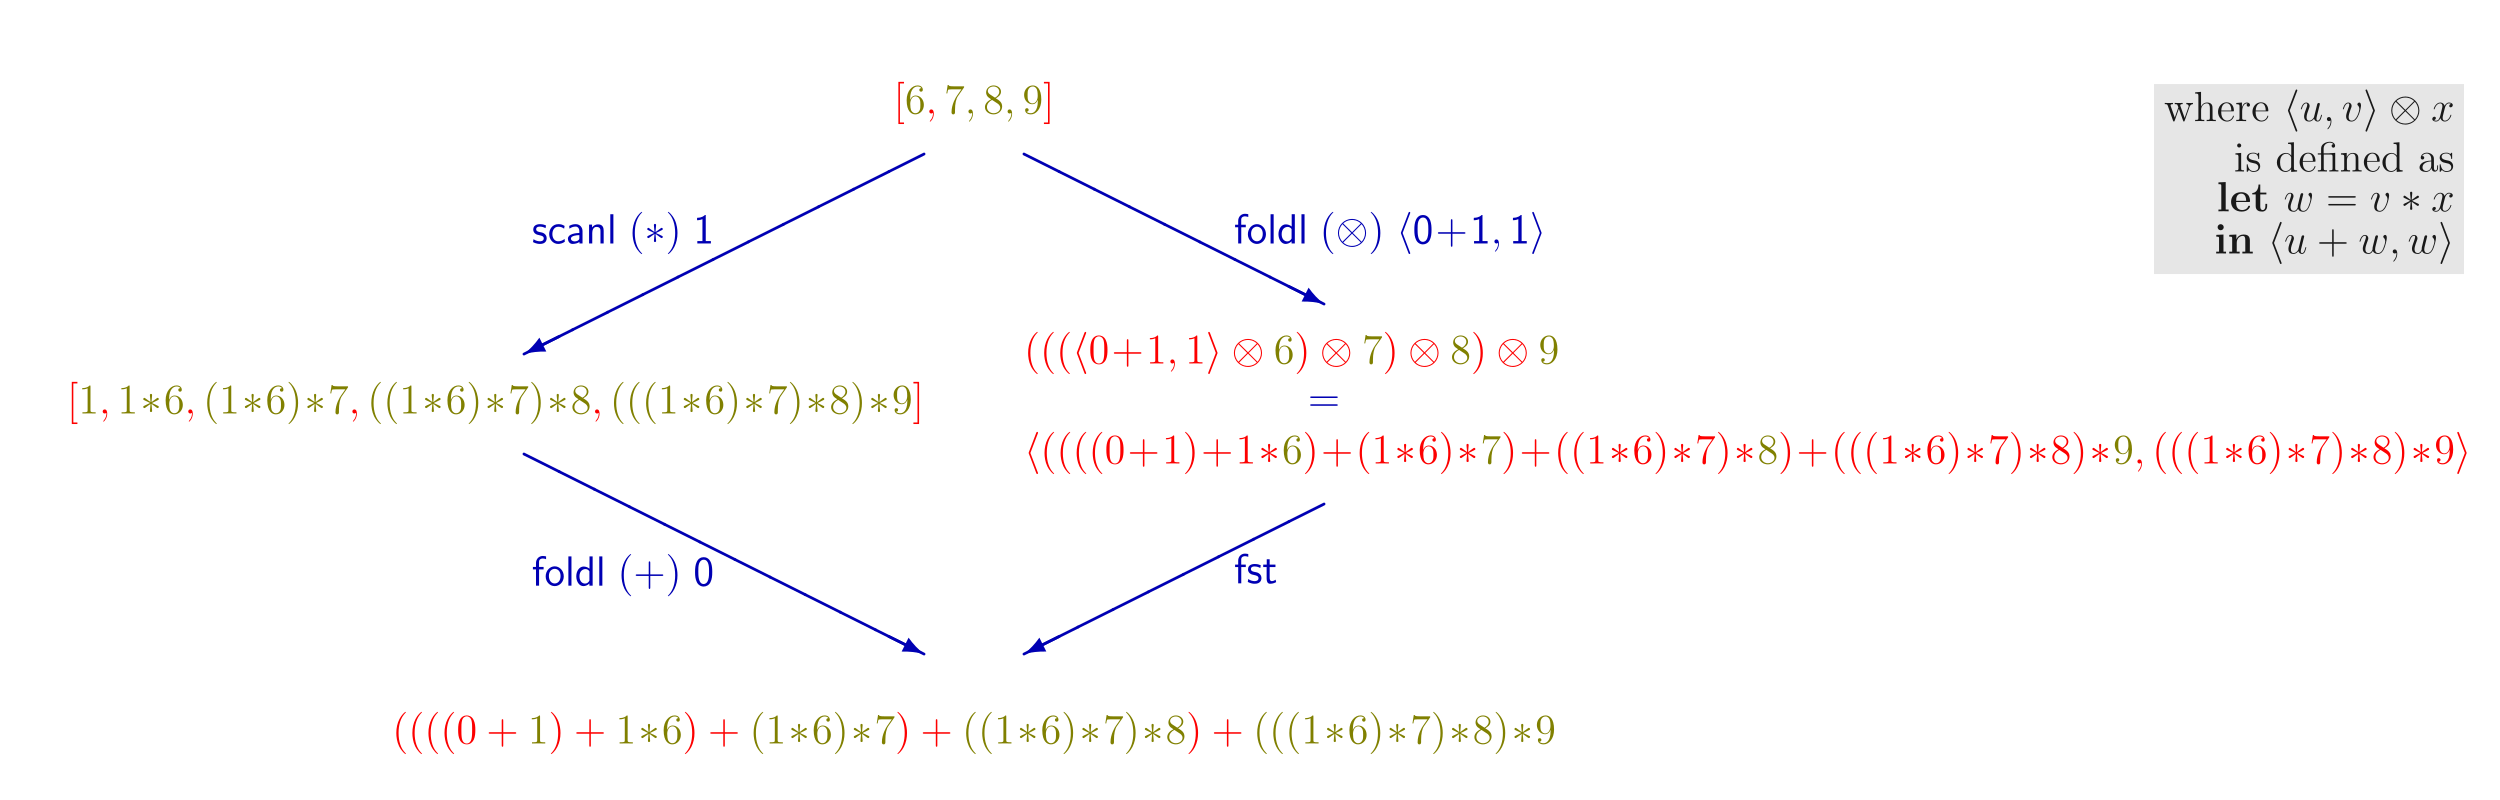 <?xml version="1.0" encoding="UTF-8"?>
<svg xmlns="http://www.w3.org/2000/svg" xmlns:xlink="http://www.w3.org/1999/xlink" width="708.661pt" height="226.772pt" viewBox="0 0 708.661 226.772" version="1.1">
<defs>
<g>
<symbol overflow="visible" id="glyph0-0">
<path style="stroke:none;" d=""/>
</symbol>
<symbol overflow="visible" id="glyph0-1">
<path style="stroke:none;" d="M 2.984 2.984 L 2.984 2.547 L 1.828 2.547 L 1.828 -8.516 L 2.984 -8.516 L 2.984 -8.969 L 1.391 -8.969 L 1.391 2.984 Z M 2.984 2.984 "/>
</symbol>
<symbol overflow="visible" id="glyph0-2">
<path style="stroke:none;" d="M 1.469 -4.156 C 1.469 -7.188 2.938 -7.656 3.578 -7.656 C 4.016 -7.656 4.453 -7.531 4.672 -7.172 C 4.531 -7.172 4.078 -7.172 4.078 -6.688 C 4.078 -6.422 4.25 -6.188 4.562 -6.188 C 4.859 -6.188 5.062 -6.375 5.062 -6.719 C 5.062 -7.344 4.609 -7.953 3.578 -7.953 C 2.062 -7.953 0.484 -6.406 0.484 -3.781 C 0.484 -0.484 1.922 0.25 2.938 0.25 C 4.25 0.25 5.359 -0.891 5.359 -2.438 C 5.359 -4.031 4.25 -5.094 3.047 -5.094 C 1.984 -5.094 1.594 -4.172 1.469 -3.844 Z M 2.938 -0.078 C 2.188 -0.078 1.828 -0.734 1.719 -0.984 C 1.609 -1.297 1.5 -1.891 1.5 -2.719 C 1.5 -3.672 1.922 -4.859 3 -4.859 C 3.656 -4.859 4 -4.406 4.188 -4 C 4.375 -3.562 4.375 -2.969 4.375 -2.453 C 4.375 -1.844 4.375 -1.297 4.141 -0.844 C 3.844 -0.281 3.422 -0.078 2.938 -0.078 Z M 2.938 -0.078 "/>
</symbol>
<symbol overflow="visible" id="glyph0-3">
<path style="stroke:none;" d="M 5.672 -7.422 L 5.672 -7.703 L 2.797 -7.703 C 1.344 -7.703 1.328 -7.859 1.281 -8.078 L 1.016 -8.078 L 0.641 -5.688 L 0.906 -5.688 C 0.938 -5.906 1.047 -6.641 1.203 -6.781 C 1.297 -6.844 2.203 -6.844 2.359 -6.844 L 4.906 -6.844 L 3.641 -5.031 C 3.312 -4.562 2.109 -2.609 2.109 -0.359 C 2.109 -0.234 2.109 0.25 2.594 0.25 C 3.094 0.25 3.094 -0.219 3.094 -0.375 L 3.094 -0.969 C 3.094 -2.75 3.375 -4.141 3.938 -4.938 Z M 5.672 -7.422 "/>
</symbol>
<symbol overflow="visible" id="glyph0-4">
<path style="stroke:none;" d="M 3.562 -4.312 C 4.156 -4.641 5.031 -5.188 5.031 -6.188 C 5.031 -7.234 4.031 -7.953 2.922 -7.953 C 1.75 -7.953 0.812 -7.078 0.812 -5.984 C 0.812 -5.578 0.938 -5.172 1.266 -4.766 C 1.406 -4.609 1.406 -4.609 2.25 -4.016 C 1.094 -3.484 0.484 -2.672 0.484 -1.812 C 0.484 -0.531 1.703 0.25 2.922 0.25 C 4.25 0.25 5.359 -0.734 5.359 -1.984 C 5.359 -3.203 4.5 -3.734 3.562 -4.312 Z M 1.938 -5.391 C 1.781 -5.5 1.297 -5.812 1.297 -6.391 C 1.297 -7.172 2.109 -7.656 2.922 -7.656 C 3.781 -7.656 4.547 -7.047 4.547 -6.188 C 4.547 -5.453 4.016 -4.859 3.328 -4.484 Z M 2.5 -3.844 L 3.938 -2.906 C 4.25 -2.703 4.812 -2.328 4.812 -1.609 C 4.812 -0.688 3.891 -0.078 2.922 -0.078 C 1.906 -0.078 1.047 -0.812 1.047 -1.812 C 1.047 -2.734 1.719 -3.484 2.5 -3.844 Z M 2.5 -3.844 "/>
</symbol>
<symbol overflow="visible" id="glyph0-5">
<path style="stroke:none;" d="M 4.375 -3.484 C 4.375 -0.656 3.125 -0.078 2.406 -0.078 C 2.109 -0.078 1.484 -0.109 1.188 -0.531 L 1.25 -0.531 C 1.344 -0.5 1.766 -0.578 1.766 -1.016 C 1.766 -1.281 1.594 -1.5 1.281 -1.5 C 0.969 -1.5 0.781 -1.297 0.781 -0.984 C 0.781 -0.25 1.375 0.25 2.422 0.25 C 3.906 0.25 5.359 -1.344 5.359 -3.938 C 5.359 -7.141 4.016 -7.953 2.969 -7.953 C 1.656 -7.953 0.484 -6.844 0.484 -5.266 C 0.484 -3.688 1.609 -2.625 2.797 -2.625 C 3.688 -2.625 4.141 -3.266 4.375 -3.875 Z M 2.844 -2.859 C 2.094 -2.859 1.766 -3.469 1.656 -3.688 C 1.469 -4.141 1.469 -4.719 1.469 -5.266 C 1.469 -5.922 1.469 -6.5 1.781 -7 C 2 -7.312 2.312 -7.656 2.969 -7.656 C 3.641 -7.656 4 -7.062 4.109 -6.797 C 4.344 -6.203 4.344 -5.188 4.344 -5.016 C 4.344 -4 3.891 -2.859 2.844 -2.859 Z M 2.844 -2.859 "/>
</symbol>
<symbol overflow="visible" id="glyph0-6">
<path style="stroke:none;" d="M 1.859 -8.969 L 0.25 -8.969 L 0.25 -8.516 L 1.406 -8.516 L 1.406 2.547 L 0.25 2.547 L 0.25 2.984 L 1.859 2.984 Z M 1.859 -8.969 "/>
</symbol>
<symbol overflow="visible" id="glyph0-7">
<path style="stroke:none;" d="M 3.438 -7.656 C 3.438 -7.938 3.438 -7.953 3.203 -7.953 C 2.922 -7.625 2.312 -7.188 1.094 -7.188 L 1.094 -6.844 C 1.359 -6.844 1.953 -6.844 2.625 -7.141 L 2.625 -0.922 C 2.625 -0.484 2.578 -0.344 1.531 -0.344 L 1.156 -0.344 L 1.156 0 C 1.484 -0.031 2.641 -0.031 3.031 -0.031 C 3.438 -0.031 4.578 -0.031 4.906 0 L 4.906 -0.344 L 4.531 -0.344 C 3.484 -0.344 3.438 -0.484 3.438 -0.922 Z M 3.438 -7.656 "/>
</symbol>
<symbol overflow="visible" id="glyph0-8">
<path style="stroke:none;" d="M 3.891 2.906 C 3.891 2.875 3.891 2.844 3.688 2.641 C 2.484 1.438 1.812 -0.531 1.812 -2.969 C 1.812 -5.297 2.375 -7.297 3.766 -8.703 C 3.891 -8.812 3.891 -8.828 3.891 -8.875 C 3.891 -8.938 3.828 -8.969 3.781 -8.969 C 3.625 -8.969 2.641 -8.109 2.062 -6.938 C 1.453 -5.719 1.172 -4.453 1.172 -2.969 C 1.172 -1.906 1.344 -0.484 1.953 0.781 C 2.672 2.219 3.641 3 3.781 3 C 3.828 3 3.891 2.969 3.891 2.906 Z M 3.891 2.906 "/>
</symbol>
<symbol overflow="visible" id="glyph0-9">
<path style="stroke:none;" d="M 3.375 -2.969 C 3.375 -3.891 3.25 -5.359 2.578 -6.75 C 1.875 -8.188 0.891 -8.969 0.766 -8.969 C 0.719 -8.969 0.656 -8.938 0.656 -8.875 C 0.656 -8.828 0.656 -8.812 0.859 -8.609 C 2.062 -7.406 2.719 -5.422 2.719 -2.984 C 2.719 -0.672 2.156 1.328 0.781 2.734 C 0.656 2.844 0.656 2.875 0.656 2.906 C 0.656 2.969 0.719 3 0.766 3 C 0.922 3 1.906 2.141 2.484 0.969 C 3.094 -0.25 3.375 -1.547 3.375 -2.969 Z M 3.375 -2.969 "/>
</symbol>
<symbol overflow="visible" id="glyph0-10">
<path style="stroke:none;" d="M 5.359 -3.828 C 5.359 -4.812 5.297 -5.781 4.859 -6.688 C 4.375 -7.688 3.516 -7.953 2.922 -7.953 C 2.234 -7.953 1.391 -7.609 0.938 -6.609 C 0.609 -5.859 0.484 -5.109 0.484 -3.828 C 0.484 -2.672 0.578 -1.797 1 -0.938 C 1.469 -0.031 2.297 0.25 2.922 0.25 C 3.953 0.25 4.547 -0.375 4.906 -1.062 C 5.328 -1.953 5.359 -3.125 5.359 -3.828 Z M 2.922 0.016 C 2.531 0.016 1.75 -0.203 1.531 -1.5 C 1.406 -2.219 1.406 -3.125 1.406 -3.969 C 1.406 -4.953 1.406 -5.828 1.594 -6.531 C 1.797 -7.344 2.406 -7.703 2.922 -7.703 C 3.375 -7.703 4.062 -7.438 4.297 -6.406 C 4.453 -5.719 4.453 -4.781 4.453 -3.969 C 4.453 -3.172 4.453 -2.266 4.312 -1.531 C 4.094 -0.219 3.328 0.016 2.922 0.016 Z M 2.922 0.016 "/>
</symbol>
<symbol overflow="visible" id="glyph0-11">
<path style="stroke:none;" d="M 4.766 -2.766 L 8.062 -2.766 C 8.234 -2.766 8.453 -2.766 8.453 -2.969 C 8.453 -3.203 8.25 -3.203 8.062 -3.203 L 4.766 -3.203 L 4.766 -6.5 C 4.766 -6.672 4.766 -6.891 4.547 -6.891 C 4.328 -6.891 4.328 -6.688 4.328 -6.5 L 4.328 -3.203 L 1.031 -3.203 C 0.859 -3.203 0.641 -3.203 0.641 -2.984 C 0.641 -2.766 0.844 -2.766 1.031 -2.766 L 4.328 -2.766 L 4.328 0.531 C 4.328 0.703 4.328 0.922 4.547 0.922 C 4.766 0.922 4.766 0.719 4.766 0.531 Z M 4.766 -2.766 "/>
</symbol>
<symbol overflow="visible" id="glyph0-12">
<path style="stroke:none;" d="M 8.062 -3.875 C 8.234 -3.875 8.453 -3.875 8.453 -4.094 C 8.453 -4.312 8.25 -4.312 8.062 -4.312 L 1.031 -4.312 C 0.859 -4.312 0.641 -4.312 0.641 -4.094 C 0.641 -3.875 0.844 -3.875 1.031 -3.875 Z M 8.062 -1.656 C 8.234 -1.656 8.453 -1.656 8.453 -1.859 C 8.453 -2.094 8.25 -2.094 8.062 -2.094 L 1.031 -2.094 C 0.859 -2.094 0.641 -2.094 0.641 -1.875 C 0.641 -1.656 0.844 -1.656 1.031 -1.656 Z M 8.062 -1.656 "/>
</symbol>
<symbol overflow="visible" id="glyph0-13">
<path style="stroke:none;" d="M 7.234 -4.016 C 7.5 -4.766 8.016 -4.797 8.219 -4.812 L 8.219 -5.156 C 7.922 -5.125 7.703 -5.125 7.344 -5.125 C 7 -5.125 6.969 -5.125 6.328 -5.156 L 6.328 -4.812 C 6.859 -4.781 7 -4.453 7 -4.234 C 7 -4.219 7 -4.141 6.953 -4.016 L 5.859 -0.891 L 4.656 -4.266 C 4.609 -4.406 4.609 -4.438 4.609 -4.469 C 4.609 -4.812 5.047 -4.812 5.297 -4.812 L 5.297 -5.156 C 4.953 -5.125 4.469 -5.125 4.125 -5.125 C 3.734 -5.125 3.719 -5.125 3.047 -5.156 L 3.047 -4.812 C 3.5 -4.812 3.656 -4.781 3.797 -4.625 C 3.844 -4.547 4 -4.156 4.078 -3.922 L 3.062 -1 L 1.906 -4.25 C 1.859 -4.406 1.859 -4.438 1.859 -4.484 C 1.859 -4.812 2.312 -4.812 2.547 -4.812 L 2.547 -5.156 C 2.25 -5.125 1.656 -5.125 1.328 -5.125 C 0.984 -5.125 0.969 -5.125 0.219 -5.156 L 0.219 -4.812 C 0.828 -4.812 0.938 -4.75 1.078 -4.375 L 2.578 -0.094 C 2.625 0.031 2.672 0.125 2.797 0.125 C 2.906 0.125 2.969 0.078 3.031 -0.109 L 4.219 -3.516 L 5.422 -0.109 C 5.469 0.078 5.531 0.125 5.641 0.125 C 5.766 0.125 5.812 0.031 5.859 -0.094 Z M 7.234 -4.016 "/>
</symbol>
<symbol overflow="visible" id="glyph0-14">
<path style="stroke:none;" d="M 5.312 -2.906 C 5.312 -4.016 5.312 -4.344 5.047 -4.734 C 4.703 -5.203 4.141 -5.266 3.734 -5.266 C 2.703 -5.266 2.219 -4.5 2.062 -4.125 L 2.047 -4.125 L 2.047 -8.297 L 0.375 -8.156 L 0.375 -7.812 C 1.188 -7.812 1.297 -7.734 1.297 -7.141 L 1.297 -0.891 C 1.297 -0.344 1.156 -0.344 0.375 -0.344 L 0.375 0 C 0.688 -0.031 1.344 -0.031 1.672 -0.031 C 2.016 -0.031 2.672 -0.031 2.969 0 L 2.969 -0.344 C 2.219 -0.344 2.062 -0.344 2.062 -0.891 L 2.062 -3.109 C 2.062 -4.359 2.891 -5.031 3.641 -5.031 C 4.375 -5.031 4.547 -4.422 4.547 -3.688 L 4.547 -0.891 C 4.547 -0.344 4.406 -0.344 3.641 -0.344 L 3.641 0 C 3.938 -0.031 4.594 -0.031 4.922 -0.031 C 5.266 -0.031 5.922 -0.031 6.234 0 L 6.234 -0.344 C 5.625 -0.344 5.328 -0.344 5.312 -0.703 Z M 5.312 -2.906 "/>
</symbol>
<symbol overflow="visible" id="glyph0-15">
<path style="stroke:none;" d="M 4.578 -2.766 C 4.844 -2.766 4.859 -2.766 4.859 -3 C 4.859 -4.203 4.219 -5.328 2.766 -5.328 C 1.406 -5.328 0.359 -4.094 0.359 -2.625 C 0.359 -1.047 1.578 0.125 2.906 0.125 C 4.328 0.125 4.859 -1.172 4.859 -1.422 C 4.859 -1.5 4.812 -1.547 4.734 -1.547 C 4.641 -1.547 4.609 -1.484 4.594 -1.422 C 4.281 -0.422 3.484 -0.141 2.969 -0.141 C 2.469 -0.141 1.266 -0.484 1.266 -2.547 L 1.266 -2.766 Z M 1.281 -3 C 1.375 -4.875 2.422 -5.094 2.766 -5.094 C 4.047 -5.094 4.109 -3.406 4.125 -3 Z M 1.281 -3 "/>
</symbol>
<symbol overflow="visible" id="glyph0-16">
<path style="stroke:none;" d="M 2 -2.781 C 2 -3.938 2.469 -5.031 3.391 -5.031 C 3.484 -5.031 3.516 -5.031 3.562 -5.016 C 3.469 -4.969 3.281 -4.906 3.281 -4.578 C 3.281 -4.234 3.547 -4.094 3.734 -4.094 C 3.984 -4.094 4.219 -4.25 4.219 -4.578 C 4.219 -4.938 3.891 -5.266 3.375 -5.266 C 2.359 -5.266 2.016 -4.172 1.953 -3.938 L 1.938 -3.938 L 1.938 -5.266 L 0.328 -5.141 L 0.328 -4.797 C 1.141 -4.797 1.25 -4.703 1.25 -4.125 L 1.25 -0.891 C 1.25 -0.344 1.109 -0.344 0.328 -0.344 L 0.328 0 C 0.672 -0.031 1.328 -0.031 1.688 -0.031 C 2.016 -0.031 2.859 -0.031 3.125 0 L 3.125 -0.344 L 2.891 -0.344 C 2.016 -0.344 2 -0.484 2 -0.906 Z M 2 -2.781 "/>
</symbol>
<symbol overflow="visible" id="glyph0-17">
<path style="stroke:none;" d="M 2.078 -7.359 C 2.078 -7.672 1.828 -7.953 1.5 -7.953 C 1.188 -7.953 0.922 -7.703 0.922 -7.375 C 0.922 -7.016 1.203 -6.797 1.5 -6.797 C 1.859 -6.797 2.078 -7.094 2.078 -7.359 Z M 0.438 -5.141 L 0.438 -4.797 C 1.188 -4.797 1.297 -4.719 1.297 -4.141 L 1.297 -0.891 C 1.297 -0.344 1.172 -0.344 0.391 -0.344 L 0.391 0 C 0.734 -0.031 1.297 -0.031 1.656 -0.031 C 1.781 -0.031 2.469 -0.031 2.875 0 L 2.875 -0.344 C 2.109 -0.344 2.062 -0.406 2.062 -0.875 L 2.062 -5.266 Z M 0.438 -5.141 "/>
</symbol>
<symbol overflow="visible" id="glyph0-18">
<path style="stroke:none;" d="M 3.922 -5.062 C 3.922 -5.266 3.922 -5.328 3.797 -5.328 C 3.703 -5.328 3.484 -5.062 3.391 -4.953 C 3.031 -5.266 2.656 -5.328 2.266 -5.328 C 0.828 -5.328 0.391 -4.547 0.391 -3.891 C 0.391 -3.75 0.391 -3.328 0.844 -2.922 C 1.234 -2.578 1.641 -2.5 2.188 -2.391 C 2.844 -2.266 3 -2.219 3.297 -1.984 C 3.516 -1.812 3.672 -1.547 3.672 -1.203 C 3.672 -0.688 3.375 -0.125 2.312 -0.125 C 1.531 -0.125 0.953 -0.578 0.688 -1.766 C 0.641 -1.984 0.641 -2 0.641 -2.016 C 0.609 -2.062 0.562 -2.062 0.531 -2.062 C 0.391 -2.062 0.391 -2 0.391 -1.781 L 0.391 -0.156 C 0.391 0.062 0.391 0.125 0.516 0.125 C 0.578 0.125 0.578 0.109 0.781 -0.141 C 0.844 -0.234 0.844 -0.25 1.031 -0.438 C 1.484 0.125 2.125 0.125 2.328 0.125 C 3.578 0.125 4.203 -0.578 4.203 -1.516 C 4.203 -2.156 3.812 -2.547 3.703 -2.656 C 3.281 -3.031 2.953 -3.094 2.156 -3.234 C 1.812 -3.312 0.938 -3.484 0.938 -4.203 C 0.938 -4.562 1.188 -5.109 2.266 -5.109 C 3.562 -5.109 3.641 -4 3.656 -3.641 C 3.672 -3.531 3.75 -3.531 3.797 -3.531 C 3.922 -3.531 3.922 -3.594 3.922 -3.812 Z M 3.922 -5.062 "/>
</symbol>
<symbol overflow="visible" id="glyph0-19">
<path style="stroke:none;" d="M 3.578 -8.156 L 3.578 -7.812 C 4.406 -7.812 4.5 -7.734 4.5 -7.141 L 4.5 -4.5 C 4.25 -4.859 3.734 -5.266 3 -5.266 C 1.609 -5.266 0.422 -4.094 0.422 -2.562 C 0.422 -1.047 1.547 0.125 2.875 0.125 C 3.781 0.125 4.297 -0.484 4.469 -0.703 L 4.469 0.125 L 6.156 0 L 6.156 -0.344 C 5.344 -0.344 5.25 -0.438 5.25 -1.016 L 5.25 -8.297 Z M 4.469 -1.406 C 4.469 -1.188 4.469 -1.141 4.297 -0.891 C 4.016 -0.469 3.531 -0.125 2.922 -0.125 C 2.625 -0.125 1.328 -0.234 1.328 -2.562 C 1.328 -3.422 1.469 -3.891 1.734 -4.297 C 1.969 -4.656 2.453 -5.031 3.047 -5.031 C 3.797 -5.031 4.203 -4.5 4.328 -4.297 C 4.469 -4.094 4.469 -4.078 4.469 -3.859 Z M 4.469 -1.406 "/>
</symbol>
<symbol overflow="visible" id="glyph0-20">
<path style="stroke:none;" d="M 3.797 -5.188 C 3.734 -5.188 3.609 -5.172 3.578 -5.156 C 3.562 -5.156 3.531 -5.156 3.375 -5.156 L 1.969 -5.156 L 1.969 -6.5 C 1.969 -7.719 3.016 -8.172 3.719 -8.172 C 3.844 -8.172 4.406 -8.156 4.766 -7.75 C 4.266 -7.75 4.234 -7.391 4.234 -7.25 C 4.234 -6.906 4.516 -6.75 4.719 -6.75 C 4.938 -6.75 5.219 -6.891 5.219 -7.266 C 5.219 -7.875 4.656 -8.422 3.734 -8.422 C 2.656 -8.422 1.25 -7.812 1.25 -6.531 L 1.25 -5.156 L 0.312 -5.156 L 0.312 -4.812 L 1.25 -4.812 L 1.25 -0.891 C 1.25 -0.344 1.109 -0.344 0.328 -0.344 L 0.328 0 C 0.672 -0.031 1.25 -0.031 1.609 -0.031 C 1.969 -0.031 2.562 -0.031 2.906 0 L 2.906 -0.344 C 2.141 -0.344 2 -0.344 2 -0.891 L 2 -4.812 L 3.875 -4.812 C 4.422 -4.812 4.5 -4.656 4.5 -4.156 L 4.5 -0.891 C 4.5 -0.344 4.359 -0.344 3.578 -0.344 L 3.578 0 C 3.922 -0.031 4.5 -0.031 4.859 -0.031 C 5.219 -0.031 5.828 -0.031 6.156 0 L 6.156 -0.344 C 5.391 -0.344 5.25 -0.344 5.25 -0.891 L 5.25 -5.281 Z M 3.797 -5.188 "/>
</symbol>
<symbol overflow="visible" id="glyph0-21">
<path style="stroke:none;" d="M 5.312 -2.906 C 5.312 -4.016 5.312 -4.344 5.047 -4.734 C 4.703 -5.203 4.141 -5.266 3.734 -5.266 C 2.562 -5.266 2.109 -4.281 2.016 -4.047 L 2.016 -5.266 L 0.375 -5.141 L 0.375 -4.797 C 1.188 -4.797 1.297 -4.703 1.297 -4.125 L 1.297 -0.891 C 1.297 -0.344 1.156 -0.344 0.375 -0.344 L 0.375 0 C 0.688 -0.031 1.344 -0.031 1.672 -0.031 C 2.016 -0.031 2.672 -0.031 2.969 0 L 2.969 -0.344 C 2.219 -0.344 2.062 -0.344 2.062 -0.891 L 2.062 -3.109 C 2.062 -4.359 2.891 -5.031 3.641 -5.031 C 4.375 -5.031 4.547 -4.422 4.547 -3.688 L 4.547 -0.891 C 4.547 -0.344 4.406 -0.344 3.641 -0.344 L 3.641 0 C 3.938 -0.031 4.594 -0.031 4.922 -0.031 C 5.266 -0.031 5.922 -0.031 6.234 0 L 6.234 -0.344 C 5.625 -0.344 5.328 -0.344 5.312 -0.703 Z M 5.312 -2.906 "/>
</symbol>
<symbol overflow="visible" id="glyph0-22">
<path style="stroke:none;" d="M 4.609 -3.188 C 4.609 -3.844 4.609 -4.312 4.094 -4.781 C 3.672 -5.156 3.125 -5.328 2.609 -5.328 C 1.625 -5.328 0.875 -4.688 0.875 -3.906 C 0.875 -3.562 1.094 -3.391 1.375 -3.391 C 1.656 -3.391 1.859 -3.594 1.859 -3.891 C 1.859 -4.375 1.438 -4.375 1.25 -4.375 C 1.531 -4.875 2.109 -5.094 2.578 -5.094 C 3.125 -5.094 3.844 -4.641 3.844 -3.562 L 3.844 -3.078 C 1.438 -3.047 0.531 -2.047 0.531 -1.125 C 0.531 -0.172 1.625 0.125 2.359 0.125 C 3.141 0.125 3.688 -0.359 3.906 -0.938 C 3.953 -0.375 4.328 0.062 4.844 0.062 C 5.094 0.062 5.781 -0.109 5.781 -1.062 L 5.781 -1.734 L 5.516 -1.734 L 5.516 -1.062 C 5.516 -0.375 5.234 -0.281 5.062 -0.281 C 4.609 -0.281 4.609 -0.922 4.609 -1.094 Z M 3.844 -1.688 C 3.844 -0.516 2.969 -0.125 2.453 -0.125 C 1.859 -0.125 1.375 -0.547 1.375 -1.125 C 1.375 -2.703 3.406 -2.844 3.844 -2.875 Z M 3.844 -1.688 "/>
</symbol>
<symbol overflow="visible" id="glyph1-0">
<path style="stroke:none;" d=""/>
</symbol>
<symbol overflow="visible" id="glyph1-1">
<path style="stroke:none;" d="M 2.328 0.047 C 2.328 -0.641 2.109 -1.156 1.609 -1.156 C 1.234 -1.156 1.047 -0.844 1.047 -0.578 C 1.047 -0.328 1.219 0 1.625 0 C 1.781 0 1.906 -0.047 2.016 -0.156 C 2.047 -0.172 2.062 -0.172 2.062 -0.172 C 2.094 -0.172 2.094 -0.016 2.094 0.047 C 2.094 0.438 2.016 1.219 1.328 2 C 1.188 2.141 1.188 2.156 1.188 2.188 C 1.188 2.25 1.25 2.312 1.312 2.312 C 1.406 2.312 2.328 1.422 2.328 0.047 Z M 2.328 0.047 "/>
</symbol>
<symbol overflow="visible" id="glyph1-2">
<path style="stroke:none;" d="M 4.078 -0.688 C 4.234 -0.031 4.812 0.125 5.094 0.125 C 5.469 0.125 5.766 -0.125 5.953 -0.531 C 6.156 -0.969 6.312 -1.672 6.312 -1.703 C 6.312 -1.766 6.266 -1.812 6.188 -1.812 C 6.078 -1.812 6.078 -1.75 6.031 -1.578 C 5.812 -0.75 5.594 -0.125 5.109 -0.125 C 4.75 -0.125 4.75 -0.516 4.75 -0.672 C 4.75 -0.938 4.797 -1.062 4.906 -1.562 C 5 -1.891 5.078 -2.219 5.156 -2.547 L 5.641 -4.5 C 5.719 -4.797 5.719 -4.812 5.719 -4.859 C 5.719 -5.031 5.578 -5.156 5.406 -5.156 C 5.062 -5.156 4.969 -4.859 4.906 -4.547 C 4.781 -4.094 4.141 -1.516 4.047 -1.094 C 4.047 -1.094 3.578 -0.125 2.703 -0.125 C 2.078 -0.125 1.953 -0.656 1.953 -1.094 C 1.953 -1.781 2.297 -2.734 2.609 -3.531 C 2.75 -3.922 2.812 -4.078 2.812 -4.312 C 2.812 -4.828 2.438 -5.266 1.859 -5.266 C 0.766 -5.266 0.328 -3.531 0.328 -3.438 C 0.328 -3.391 0.375 -3.328 0.453 -3.328 C 0.562 -3.328 0.578 -3.375 0.625 -3.547 C 0.906 -4.578 1.375 -5.031 1.828 -5.031 C 1.953 -5.031 2.141 -5.016 2.141 -4.641 C 2.141 -4.328 2.016 -3.984 1.828 -3.531 C 1.297 -2.109 1.25 -1.656 1.25 -1.297 C 1.25 -0.078 2.156 0.125 2.656 0.125 C 3.422 0.125 3.844 -0.406 4.078 -0.688 Z M 4.078 -0.688 "/>
</symbol>
<symbol overflow="visible" id="glyph1-3">
<path style="stroke:none;" d="M 5.469 -4.469 C 5.469 -5.219 5.078 -5.266 4.984 -5.266 C 4.703 -5.266 4.438 -4.984 4.438 -4.75 C 4.438 -4.609 4.516 -4.516 4.562 -4.469 C 4.688 -4.359 5 -4.047 5 -3.422 C 5 -2.922 4.281 -0.125 2.844 -0.125 C 2.109 -0.125 1.969 -0.734 1.969 -1.172 C 1.969 -1.766 2.25 -2.609 2.562 -3.469 C 2.766 -3.953 2.812 -4.078 2.812 -4.312 C 2.812 -4.812 2.453 -5.266 1.859 -5.266 C 0.766 -5.266 0.328 -3.531 0.328 -3.438 C 0.328 -3.391 0.375 -3.328 0.453 -3.328 C 0.562 -3.328 0.578 -3.375 0.625 -3.547 C 0.906 -4.578 1.375 -5.031 1.828 -5.031 C 1.938 -5.031 2.141 -5.031 2.141 -4.641 C 2.141 -4.328 2.016 -3.984 1.828 -3.531 C 1.25 -2 1.25 -1.625 1.25 -1.344 C 1.25 -1.078 1.297 -0.578 1.656 -0.25 C 2.094 0.125 2.688 0.125 2.797 0.125 C 4.781 0.125 5.469 -3.797 5.469 -4.469 Z M 5.469 -4.469 "/>
</symbol>
<symbol overflow="visible" id="glyph1-4">
<path style="stroke:none;" d="M 5.672 -4.875 C 5.281 -4.812 5.141 -4.516 5.141 -4.297 C 5.141 -4 5.359 -3.906 5.531 -3.906 C 5.891 -3.906 6.141 -4.219 6.141 -4.547 C 6.141 -5.047 5.562 -5.266 5.062 -5.266 C 4.344 -5.266 3.938 -4.547 3.828 -4.328 C 3.547 -5.219 2.812 -5.266 2.594 -5.266 C 1.375 -5.266 0.734 -3.703 0.734 -3.438 C 0.734 -3.391 0.781 -3.328 0.859 -3.328 C 0.953 -3.328 0.984 -3.406 1 -3.453 C 1.406 -4.781 2.219 -5.031 2.562 -5.031 C 3.094 -5.031 3.203 -4.531 3.203 -4.25 C 3.203 -3.984 3.125 -3.703 2.984 -3.125 L 2.578 -1.5 C 2.406 -0.781 2.062 -0.125 1.422 -0.125 C 1.359 -0.125 1.062 -0.125 0.812 -0.281 C 1.25 -0.359 1.344 -0.719 1.344 -0.859 C 1.344 -1.094 1.156 -1.25 0.938 -1.25 C 0.641 -1.25 0.328 -0.984 0.328 -0.609 C 0.328 -0.109 0.891 0.125 1.406 0.125 C 1.984 0.125 2.391 -0.328 2.641 -0.828 C 2.828 -0.125 3.438 0.125 3.875 0.125 C 5.094 0.125 5.734 -1.453 5.734 -1.703 C 5.734 -1.766 5.688 -1.812 5.625 -1.812 C 5.516 -1.812 5.5 -1.75 5.469 -1.656 C 5.141 -0.609 4.453 -0.125 3.906 -0.125 C 3.484 -0.125 3.266 -0.438 3.266 -0.922 C 3.266 -1.188 3.312 -1.375 3.5 -2.156 L 3.922 -3.797 C 4.094 -4.5 4.5 -5.031 5.062 -5.031 C 5.078 -5.031 5.422 -5.031 5.672 -4.875 Z M 5.672 -4.875 "/>
</symbol>
<symbol overflow="visible" id="glyph1-5">
<path style="stroke:none;" d="M 4.109 -0.734 C 4.375 -0.016 5.109 0.125 5.562 0.125 C 6.484 0.125 7.016 -0.672 7.344 -1.5 C 7.625 -2.188 8.062 -3.766 8.062 -4.469 C 8.062 -5.203 7.703 -5.266 7.594 -5.266 C 7.297 -5.266 7.047 -4.984 7.047 -4.75 C 7.047 -4.609 7.125 -4.516 7.188 -4.469 C 7.297 -4.359 7.609 -4.047 7.609 -3.422 C 7.609 -3.016 7.266 -1.891 7.016 -1.328 C 6.688 -0.594 6.234 -0.125 5.625 -0.125 C 4.953 -0.125 4.734 -0.625 4.734 -1.172 C 4.734 -1.516 4.844 -1.938 4.891 -2.141 L 5.391 -4.141 C 5.453 -4.391 5.562 -4.812 5.562 -4.859 C 5.562 -5.031 5.422 -5.156 5.234 -5.156 C 4.891 -5.156 4.812 -4.859 4.734 -4.562 C 4.609 -4.094 4.109 -2.078 4.062 -1.812 C 4.016 -1.609 4.016 -1.484 4.016 -1.219 C 4.016 -0.938 3.641 -0.484 3.625 -0.453 C 3.484 -0.328 3.297 -0.125 2.922 -0.125 C 1.984 -0.125 1.984 -1.016 1.984 -1.219 C 1.984 -1.609 2.062 -2.125 2.609 -3.547 C 2.75 -3.922 2.812 -4.078 2.812 -4.312 C 2.812 -4.812 2.453 -5.266 1.859 -5.266 C 0.766 -5.266 0.328 -3.531 0.328 -3.438 C 0.328 -3.391 0.375 -3.328 0.453 -3.328 C 0.562 -3.328 0.578 -3.375 0.625 -3.547 C 0.922 -4.609 1.391 -5.031 1.828 -5.031 C 1.953 -5.031 2.141 -5.016 2.141 -4.641 C 2.141 -4.578 2.141 -4.328 1.938 -3.797 C 1.375 -2.312 1.25 -1.812 1.25 -1.359 C 1.25 -0.109 2.281 0.125 2.891 0.125 C 3.094 0.125 3.641 0.125 4.109 -0.734 Z M 4.109 -0.734 "/>
</symbol>
<symbol overflow="visible" id="glyph2-0">
<path style="stroke:none;" d=""/>
</symbol>
<symbol overflow="visible" id="glyph2-1">
<path style="stroke:none;" d="M 3.281 -5.109 C 3.297 -5.266 3.297 -5.562 2.984 -5.562 C 2.797 -5.562 2.641 -5.406 2.672 -5.25 L 2.672 -5.094 L 2.844 -3.234 L 1.312 -4.344 C 1.203 -4.406 1.188 -4.438 1.094 -4.438 C 0.938 -4.438 0.781 -4.266 0.781 -4.094 C 0.781 -3.906 0.891 -3.859 1.016 -3.797 L 2.719 -2.984 L 1.062 -2.188 C 0.875 -2.094 0.781 -2.047 0.781 -1.859 C 0.781 -1.688 0.938 -1.531 1.094 -1.531 C 1.188 -1.531 1.203 -1.531 1.5 -1.75 L 2.844 -2.719 L 2.672 -0.719 C 2.672 -0.469 2.875 -0.406 2.969 -0.406 C 3.125 -0.406 3.297 -0.484 3.297 -0.719 L 3.125 -2.719 L 4.656 -1.609 C 4.75 -1.547 4.781 -1.531 4.859 -1.531 C 5.031 -1.531 5.188 -1.703 5.188 -1.859 C 5.188 -2.047 5.078 -2.109 4.938 -2.172 C 4.219 -2.531 4.203 -2.531 3.25 -2.969 L 4.906 -3.781 C 5.094 -3.875 5.188 -3.922 5.188 -4.094 C 5.188 -4.281 5.031 -4.438 4.859 -4.438 C 4.781 -4.438 4.75 -4.438 4.453 -4.203 L 3.125 -3.234 Z M 3.281 -5.109 "/>
</symbol>
<symbol overflow="visible" id="glyph2-2">
<path style="stroke:none;" d="M 3.922 -8.516 C 3.984 -8.641 3.984 -8.672 3.984 -8.719 C 3.984 -8.859 3.875 -8.969 3.734 -8.969 C 3.641 -8.969 3.547 -8.906 3.469 -8.688 L 1.375 -3.203 C 1.344 -3.125 1.312 -3.062 1.312 -2.984 C 1.312 -2.953 1.312 -2.922 1.375 -2.781 L 3.469 2.703 C 3.516 2.828 3.578 2.984 3.734 2.984 C 3.875 2.984 3.984 2.875 3.984 2.75 C 3.984 2.719 3.984 2.688 3.922 2.562 L 1.812 -2.984 Z M 3.922 -8.516 "/>
</symbol>
<symbol overflow="visible" id="glyph2-3">
<path style="stroke:none;" d="M 3.266 -2.781 C 3.328 -2.922 3.328 -2.953 3.328 -2.984 C 3.328 -3.031 3.328 -3.047 3.266 -3.188 L 1.172 -8.688 C 1.094 -8.891 1.031 -8.969 0.891 -8.969 C 0.766 -8.969 0.656 -8.859 0.656 -8.719 C 0.656 -8.688 0.656 -8.672 0.719 -8.531 L 2.828 -2.984 L 0.719 2.531 C 0.656 2.672 0.656 2.688 0.656 2.75 C 0.656 2.875 0.766 2.984 0.891 2.984 C 1.047 2.984 1.094 2.875 1.141 2.75 Z M 3.266 -2.781 "/>
</symbol>
<symbol overflow="visible" id="glyph2-4">
<path style="stroke:none;" d="M 8.625 -2.984 C 8.625 -5.188 6.844 -6.969 4.656 -6.969 C 2.422 -6.969 0.656 -5.156 0.656 -2.984 C 0.656 -0.781 2.453 0.984 4.641 0.984 C 6.859 0.984 8.625 -0.812 8.625 -2.984 Z M 2.266 -5.562 C 2.25 -5.578 2.156 -5.672 2.156 -5.688 C 2.156 -5.734 3.125 -6.672 4.641 -6.672 C 5.062 -6.672 6.156 -6.609 7.141 -5.688 L 4.656 -3.188 Z M 1.922 -0.484 C 1.188 -1.297 0.953 -2.219 0.953 -2.984 C 0.953 -3.906 1.297 -4.781 1.922 -5.484 L 4.422 -2.984 Z M 7.344 -5.484 C 7.922 -4.875 8.328 -3.969 8.328 -2.984 C 8.328 -2.062 7.984 -1.188 7.359 -0.484 L 4.859 -2.984 Z M 7.016 -0.422 C 7.047 -0.391 7.125 -0.312 7.125 -0.281 C 7.125 -0.234 6.156 0.688 4.656 0.688 C 4.234 0.688 3.125 0.641 2.156 -0.281 L 4.641 -2.781 Z M 7.016 -0.422 "/>
</symbol>
<symbol overflow="visible" id="glyph3-0">
<path style="stroke:none;" d=""/>
</symbol>
<symbol overflow="visible" id="glyph3-1">
<path style="stroke:none;" d="M 10.141 -4.625 C 10.281 -4.688 10.375 -4.828 10.375 -4.984 C 10.375 -5.203 10.188 -5.391 9.969 -5.391 C 9.906 -5.391 9.844 -5.359 9.797 -5.328 L -0.172 -0.344 C -0.312 -0.297 -0.406 -0.156 -0.406 0 C -0.406 0.219 -0.219 0.406 0 0.406 C 0.062 0.406 0.125 0.375 0.172 0.344 Z M 10.141 -4.625 "/>
</symbol>
<symbol overflow="visible" id="glyph3-2">
<path style="stroke:none;" d="M 4.359 -4.641 C 3.125 -2.875 1.672 -1.328 0.016 -0.016 C 2.078 -0.531 4.188 -0.75 6.328 -0.703 Z M 4.359 -4.641 "/>
</symbol>
<symbol overflow="visible" id="glyph3-3">
<path style="stroke:none;" d="M 0.172 -5.328 C 0.125 -5.359 0.062 -5.391 0 -5.391 C -0.219 -5.391 -0.406 -5.203 -0.406 -4.984 C -0.406 -4.828 -0.312 -4.688 -0.172 -4.625 L 9.797 0.344 C 9.844 0.375 9.906 0.406 9.969 0.406 C 10.188 0.406 10.375 0.219 10.375 0 C 10.375 -0.156 10.281 -0.297 10.141 -0.344 Z M 0.172 -5.328 "/>
</symbol>
<symbol overflow="visible" id="glyph3-4">
<path style="stroke:none;" d="M 3.625 -0.703 C 5.766 -0.75 7.891 -0.531 9.953 -0.016 C 8.297 -1.328 6.844 -2.875 5.594 -4.641 Z M 3.625 -0.703 "/>
</symbol>
<symbol overflow="visible" id="glyph4-0">
<path style="stroke:none;" d=""/>
</symbol>
<symbol overflow="visible" id="glyph4-1">
<path style="stroke:none;" d="M 4.016 -5.109 C 3.25 -5.469 2.609 -5.484 2.328 -5.484 C 2.062 -5.484 0.391 -5.484 0.391 -3.938 C 0.391 -3.406 0.688 -3.047 0.859 -2.875 C 1.297 -2.516 1.594 -2.453 2.297 -2.312 C 2.688 -2.219 3.375 -2.078 3.375 -1.453 C 3.375 -0.625 2.453 -0.625 2.281 -0.625 C 1.812 -0.625 1.109 -0.75 0.469 -1.219 L 0.328 -0.406 C 0.375 -0.375 1.188 0.125 2.297 0.125 C 3.844 0.125 4.203 -0.812 4.203 -1.516 C 4.203 -2.125 3.844 -2.516 3.797 -2.562 C 3.344 -3.031 2.984 -3.094 2.266 -3.234 C 1.828 -3.328 1.219 -3.438 1.219 -4.047 C 1.219 -4.781 2.062 -4.781 2.219 -4.781 C 2.844 -4.781 3.344 -4.641 3.875 -4.344 Z M 4.016 -5.109 "/>
</symbol>
<symbol overflow="visible" id="glyph4-2">
<path style="stroke:none;" d="M 4.797 -1.297 C 4.25 -0.844 3.641 -0.625 2.969 -0.625 C 1.969 -0.625 1.328 -1.5 1.328 -2.672 C 1.328 -3.656 1.812 -4.75 3 -4.75 C 3.797 -4.75 4.141 -4.547 4.656 -4.203 L 4.797 -4.984 C 4.094 -5.391 3.703 -5.484 3 -5.484 C 1.344 -5.484 0.422 -4.031 0.422 -2.672 C 0.422 -1.141 1.516 0.125 2.953 0.125 C 3.531 0.125 4.203 -0.031 4.859 -0.5 C 4.859 -0.531 4.828 -0.906 4.812 -0.953 Z M 4.797 -1.297 "/>
</symbol>
<symbol overflow="visible" id="glyph4-3">
<path style="stroke:none;" d="M 4.672 -3.5 C 4.672 -4.656 3.844 -5.484 2.734 -5.484 C 2.016 -5.484 1.484 -5.312 0.891 -4.984 L 0.969 -4.203 C 1.5 -4.578 2.047 -4.797 2.734 -4.797 C 3.281 -4.797 3.766 -4.344 3.766 -3.484 L 3.766 -2.984 C 3.234 -2.969 2.516 -2.922 1.797 -2.688 C 0.984 -2.422 0.531 -1.969 0.531 -1.375 C 0.531 -0.844 0.844 0.125 1.859 0.125 C 2.516 0.125 3.344 -0.078 3.797 -0.438 L 3.797 0 L 4.672 0 Z M 3.766 -1.609 C 3.766 -1.359 3.766 -1.078 3.375 -0.844 C 3.047 -0.641 2.641 -0.594 2.469 -0.594 C 1.812 -0.594 1.375 -0.938 1.375 -1.391 C 1.375 -2.203 3.031 -2.375 3.766 -2.375 Z M 3.766 -1.609 "/>
</symbol>
<symbol overflow="visible" id="glyph4-4">
<path style="stroke:none;" d="M 5.062 -3.594 C 5.062 -4.328 4.906 -5.422 3.469 -5.422 C 2.797 -5.422 2.219 -5.125 1.766 -4.547 L 1.766 -5.359 L 0.922 -5.359 L 0.922 0 L 1.828 0 L 1.828 -2.969 C 1.828 -3.719 2.109 -4.703 3.016 -4.703 C 4.125 -4.703 4.156 -3.938 4.156 -3.516 L 4.156 0 L 5.062 0 Z M 5.062 -3.594 "/>
</symbol>
<symbol overflow="visible" id="glyph4-5">
<path style="stroke:none;" d="M 1.812 -8.297 L 0.938 -8.297 L 0.938 0 L 1.812 0 Z M 1.812 -8.297 "/>
</symbol>
<symbol overflow="visible" id="glyph4-6">
<path style="stroke:none;" d="M 3.516 -8.078 L 3.281 -8.078 C 3.094 -7.891 2.516 -7.328 1.234 -7.297 C 1.062 -7.297 1.047 -7.297 1.047 -7.078 L 1.047 -6.594 C 1.781 -6.594 2.328 -6.781 2.578 -6.891 L 2.578 -0.688 L 1.125 -0.688 L 1.125 0 L 4.969 0 L 4.969 -0.688 L 3.516 -0.688 Z M 3.516 -8.078 "/>
</symbol>
<symbol overflow="visible" id="glyph4-7">
<path style="stroke:none;" d="M 2.062 -4.609 L 3.344 -4.609 L 3.344 -5.312 L 2.047 -5.312 L 2.047 -6.734 C 2.047 -7.547 2.719 -7.703 3.125 -7.703 C 3.531 -7.703 3.906 -7.562 4.047 -7.5 L 4.047 -8.297 C 3.969 -8.312 3.578 -8.422 3.125 -8.422 C 2 -8.422 1.188 -7.547 1.188 -6.391 L 1.188 -5.312 L 0.312 -5.312 L 0.312 -4.609 L 1.188 -4.609 L 1.188 0 L 2.062 0 Z M 2.062 -4.609 "/>
</symbol>
<symbol overflow="visible" id="glyph4-8">
<path style="stroke:none;" d="M 5.484 -2.625 C 5.484 -4.25 4.297 -5.484 2.922 -5.484 C 1.516 -5.484 0.359 -4.219 0.359 -2.625 C 0.359 -1.062 1.547 0.125 2.922 0.125 C 4.328 0.125 5.484 -1.094 5.484 -2.625 Z M 2.922 -0.625 C 2.062 -0.625 1.266 -1.344 1.266 -2.75 C 1.266 -4.203 2.156 -4.766 2.922 -4.766 C 3.734 -4.766 4.578 -4.141 4.578 -2.75 C 4.578 -1.281 3.734 -0.625 2.922 -0.625 Z M 2.922 -0.625 "/>
</symbol>
<symbol overflow="visible" id="glyph4-9">
<path style="stroke:none;" d="M 5.062 -8.297 L 4.172 -8.297 L 4.172 -4.812 C 3.625 -5.266 3 -5.422 2.484 -5.422 C 1.344 -5.422 0.422 -4.203 0.422 -2.656 C 0.422 -1.109 1.297 0.125 2.438 0.125 C 2.875 0.125 3.547 -0.031 4.141 -0.609 L 4.141 0 L 5.062 0 Z M 4.141 -1.406 C 3.859 -0.891 3.438 -0.594 2.922 -0.594 C 2.188 -0.594 1.328 -1.156 1.328 -2.641 C 1.328 -4.234 2.344 -4.703 3.031 -4.703 C 3.5 -4.703 3.891 -4.469 4.141 -4.078 Z M 4.141 -1.406 "/>
</symbol>
<symbol overflow="visible" id="glyph4-10">
<path style="stroke:none;" d="M 5.359 -3.891 C 5.359 -4.703 5.312 -5.625 5.016 -6.469 C 4.5 -7.812 3.562 -8.078 2.922 -8.078 C 2.156 -8.078 1.406 -7.688 0.953 -6.734 C 0.562 -5.891 0.484 -4.922 0.484 -3.891 C 0.484 -2.594 0.594 -1.859 0.984 -1.016 C 1.344 -0.234 2.109 0.25 2.922 0.25 C 3.703 0.25 4.453 -0.172 4.859 -1 C 5.266 -1.859 5.359 -2.719 5.359 -3.891 Z M 2.922 -0.469 C 1.406 -0.469 1.406 -2.922 1.406 -4.047 C 1.406 -4.812 1.406 -5.547 1.609 -6.234 C 1.906 -7.078 2.422 -7.359 2.922 -7.359 C 4.453 -7.359 4.453 -5.141 4.453 -4.047 C 4.453 -3.281 4.453 -2.484 4.234 -1.75 C 3.906 -0.594 3.234 -0.469 2.922 -0.469 Z M 2.922 -0.469 "/>
</symbol>
<symbol overflow="visible" id="glyph4-11">
<path style="stroke:none;" d="M 2.047 -4.609 L 3.688 -4.609 L 3.688 -5.312 L 2.047 -5.312 L 2.047 -6.828 L 1.219 -6.828 L 1.219 -5.312 L 0.219 -5.312 L 0.219 -4.609 L 1.188 -4.609 L 1.188 -1.406 C 1.188 -0.703 1.344 0.125 2.172 0.125 C 2.969 0.125 3.531 -0.156 3.891 -0.344 L 3.719 -1.047 C 3.297 -0.672 2.859 -0.625 2.641 -0.625 C 2.109 -0.625 2.047 -1.188 2.047 -1.609 Z M 2.047 -4.609 "/>
</symbol>
<symbol overflow="visible" id="glyph5-0">
<path style="stroke:none;" d=""/>
</symbol>
<symbol overflow="visible" id="glyph5-1">
<path style="stroke:none;" d="M 2.594 -8.297 L 0.531 -8.203 L 0.531 -7.688 C 1.266 -7.688 1.344 -7.688 1.344 -7.219 L 1.344 -0.516 L 0.531 -0.516 L 0.531 0 C 0.797 -0.031 1.656 -0.031 1.969 -0.031 C 2.297 -0.031 3.141 -0.031 3.422 0 L 3.422 -0.516 L 2.594 -0.516 Z M 2.594 -8.297 "/>
</symbol>
<symbol overflow="visible" id="glyph5-2">
<path style="stroke:none;" d="M 5.406 -2.641 C 5.672 -2.641 5.75 -2.641 5.75 -2.938 C 5.75 -3.297 5.672 -4.203 5.109 -4.75 C 4.609 -5.266 3.938 -5.422 3.25 -5.422 C 1.391 -5.422 0.375 -4.203 0.375 -2.688 C 0.375 -1.016 1.609 0.078 3.406 0.078 C 5.219 0.078 5.75 -1.188 5.75 -1.406 C 5.75 -1.578 5.562 -1.578 5.5 -1.578 C 5.312 -1.578 5.297 -1.547 5.219 -1.391 C 4.906 -0.609 4.125 -0.359 3.547 -0.359 C 1.812 -0.359 1.812 -1.969 1.812 -2.641 Z M 1.812 -2.984 C 1.828 -3.484 1.844 -3.938 2.094 -4.375 C 2.312 -4.75 2.734 -5.016 3.25 -5.016 C 4.531 -5.016 4.641 -3.578 4.656 -2.984 Z M 1.812 -2.984 "/>
</symbol>
<symbol overflow="visible" id="glyph5-3">
<path style="stroke:none;" d="M 2.516 -4.797 L 4.25 -4.797 L 4.25 -5.312 L 2.516 -5.312 L 2.516 -7.594 L 2.016 -7.594 C 2.016 -6.406 1.438 -5.219 0.25 -5.188 L 0.25 -4.797 L 1.219 -4.797 L 1.219 -1.469 C 1.219 -0.203 2.203 0.078 3.062 0.078 C 3.938 0.078 4.469 -0.594 4.469 -1.484 L 4.469 -2.109 L 3.969 -2.109 L 3.969 -1.5 C 3.969 -0.703 3.609 -0.359 3.234 -0.359 C 2.516 -0.359 2.516 -1.156 2.516 -1.438 Z M 2.516 -4.797 "/>
</symbol>
<symbol overflow="visible" id="glyph5-4">
<path style="stroke:none;" d="M 2.672 -7.453 C 2.672 -7.938 2.266 -8.312 1.812 -8.312 C 1.312 -8.312 0.938 -7.906 0.938 -7.453 C 0.938 -7 1.312 -6.594 1.812 -6.594 C 2.266 -6.594 2.672 -6.953 2.672 -7.453 Z M 0.562 -5.281 L 0.562 -4.766 C 1.266 -4.766 1.344 -4.766 1.344 -4.297 L 1.344 -0.516 L 0.531 -0.516 L 0.531 0 C 0.797 -0.031 1.625 -0.031 1.953 -0.031 C 2.281 -0.031 3.047 -0.031 3.328 0 L 3.328 -0.516 L 2.594 -0.516 L 2.594 -5.375 Z M 0.562 -5.281 "/>
</symbol>
<symbol overflow="visible" id="glyph5-5">
<path style="stroke:none;" d="M 6.344 -3.656 C 6.344 -4.797 5.859 -5.375 4.547 -5.375 C 3.688 -5.375 2.938 -4.953 2.531 -4.062 L 2.516 -4.062 L 2.516 -5.375 L 0.5 -5.281 L 0.5 -4.766 C 1.25 -4.766 1.328 -4.766 1.328 -4.297 L 1.328 -0.516 L 0.5 -0.516 L 0.5 0 C 0.781 -0.031 1.641 -0.031 1.969 -0.031 C 2.312 -0.031 3.172 -0.031 3.453 0 L 3.453 -0.516 L 2.625 -0.516 L 2.625 -3.062 C 2.625 -4.344 3.578 -4.984 4.344 -4.984 C 4.797 -4.984 5.047 -4.703 5.047 -3.797 L 5.047 -0.516 L 4.219 -0.516 L 4.219 0 C 4.5 -0.031 5.359 -0.031 5.688 -0.031 C 6.031 -0.031 6.891 -0.031 7.172 0 L 7.172 -0.516 L 6.344 -0.516 Z M 6.344 -3.656 "/>
</symbol>
</g>
</defs>
<g id="surface1">
<g style="fill:rgb(98.999%,0%,0%);fill-opacity:1;">
  <use xlink:href="#glyph0-1" x="253.269" y="32.172"/>
</g>
<g style="fill:rgb(50%,50%,0%);fill-opacity:1;">
  <use xlink:href="#glyph0-2" x="256.521" y="32.172"/>
</g>
<g style="fill:rgb(98.999%,0%,0%);fill-opacity:1;">
  <use xlink:href="#glyph1-1" x="262.374" y="32.172"/>
</g>
<g style="fill:rgb(50%,50%,0%);fill-opacity:1;">
  <use xlink:href="#glyph0-3" x="267.618" y="32.172"/>
</g>
<g style="fill:rgb(50%,50%,0%);fill-opacity:1;">
  <use xlink:href="#glyph1-1" x="273.471" y="32.172"/>
</g>
<g style="fill:rgb(50%,50%,0%);fill-opacity:1;">
  <use xlink:href="#glyph0-4" x="278.715" y="32.172"/>
</g>
<g style="fill:rgb(50%,50%,0%);fill-opacity:1;">
  <use xlink:href="#glyph1-1" x="284.568" y="32.172"/>
</g>
<g style="fill:rgb(50%,50%,0%);fill-opacity:1;">
  <use xlink:href="#glyph0-5" x="289.812" y="32.172"/>
</g>
<g style="fill:rgb(98.999%,0%,0%);fill-opacity:1;">
  <use xlink:href="#glyph0-6" x="295.665" y="32.172"/>
</g>
<g style="fill:rgb(98.999%,0%,0%);fill-opacity:1;">
  <use xlink:href="#glyph0-1" x="18.958" y="117.211"/>
</g>
<g style="fill:rgb(50%,50%,0%);fill-opacity:1;">
  <use xlink:href="#glyph0-7" x="22.21" y="117.211"/>
</g>
<g style="fill:rgb(98.999%,0%,0%);fill-opacity:1;">
  <use xlink:href="#glyph1-1" x="28.063" y="117.211"/>
</g>
<g style="fill:rgb(50%,50%,0%);fill-opacity:1;">
  <use xlink:href="#glyph0-7" x="33.307" y="117.211"/>
</g>
<g style="fill:rgb(50%,50%,0%);fill-opacity:1;">
  <use xlink:href="#glyph2-1" x="39.824" y="117.211"/>
</g>
<g style="fill:rgb(50%,50%,0%);fill-opacity:1;">
  <use xlink:href="#glyph0-2" x="46.466" y="117.211"/>
</g>
<g style="fill:rgb(98.999%,0%,0%);fill-opacity:1;">
  <use xlink:href="#glyph1-1" x="52.319" y="117.211"/>
</g>
<g style="fill:rgb(50%,50%,0%);fill-opacity:1;">
  <use xlink:href="#glyph0-8" x="57.563" y="117.211"/>
  <use xlink:href="#glyph0-7" x="62.116" y="117.211"/>
</g>
<g style="fill:rgb(50%,50%,0%);fill-opacity:1;">
  <use xlink:href="#glyph2-1" x="68.632" y="117.211"/>
</g>
<g style="fill:rgb(50%,50%,0%);fill-opacity:1;">
  <use xlink:href="#glyph0-2" x="75.274" y="117.211"/>
  <use xlink:href="#glyph0-9" x="81.127" y="117.211"/>
</g>
<g style="fill:rgb(50%,50%,0%);fill-opacity:1;">
  <use xlink:href="#glyph2-1" x="86.344" y="117.211"/>
</g>
<g style="fill:rgb(50%,50%,0%);fill-opacity:1;">
  <use xlink:href="#glyph0-3" x="92.985" y="117.211"/>
</g>
<g style="fill:rgb(98.999%,0%,0%);fill-opacity:1;">
  <use xlink:href="#glyph1-1" x="98.838" y="117.211"/>
</g>
<g style="fill:rgb(50%,50%,0%);fill-opacity:1;">
  <use xlink:href="#glyph0-8" x="104.082" y="117.211"/>
  <use xlink:href="#glyph0-8" x="108.635" y="117.211"/>
  <use xlink:href="#glyph0-7" x="113.187" y="117.211"/>
</g>
<g style="fill:rgb(50%,50%,0%);fill-opacity:1;">
  <use xlink:href="#glyph2-1" x="119.704" y="117.211"/>
</g>
<g style="fill:rgb(50%,50%,0%);fill-opacity:1;">
  <use xlink:href="#glyph0-2" x="126.346" y="117.211"/>
  <use xlink:href="#glyph0-9" x="132.199" y="117.211"/>
</g>
<g style="fill:rgb(50%,50%,0%);fill-opacity:1;">
  <use xlink:href="#glyph2-1" x="137.415" y="117.211"/>
</g>
<g style="fill:rgb(50%,50%,0%);fill-opacity:1;">
  <use xlink:href="#glyph0-3" x="144.057" y="117.211"/>
  <use xlink:href="#glyph0-9" x="149.91" y="117.211"/>
</g>
<g style="fill:rgb(50%,50%,0%);fill-opacity:1;">
  <use xlink:href="#glyph2-1" x="155.127" y="117.211"/>
</g>
<g style="fill:rgb(50%,50%,0%);fill-opacity:1;">
  <use xlink:href="#glyph0-4" x="161.768" y="117.211"/>
</g>
<g style="fill:rgb(98.999%,0%,0%);fill-opacity:1;">
  <use xlink:href="#glyph1-1" x="167.621" y="117.211"/>
</g>
<g style="fill:rgb(50%,50%,0%);fill-opacity:1;">
  <use xlink:href="#glyph0-8" x="172.866" y="117.211"/>
  <use xlink:href="#glyph0-8" x="177.419" y="117.211"/>
  <use xlink:href="#glyph0-8" x="181.971" y="117.211"/>
  <use xlink:href="#glyph0-7" x="186.524" y="117.211"/>
</g>
<g style="fill:rgb(50%,50%,0%);fill-opacity:1;">
  <use xlink:href="#glyph2-1" x="193.04" y="117.211"/>
</g>
<g style="fill:rgb(50%,50%,0%);fill-opacity:1;">
  <use xlink:href="#glyph0-2" x="199.682" y="117.211"/>
  <use xlink:href="#glyph0-9" x="205.535" y="117.211"/>
</g>
<g style="fill:rgb(50%,50%,0%);fill-opacity:1;">
  <use xlink:href="#glyph2-1" x="210.751" y="117.211"/>
</g>
<g style="fill:rgb(50%,50%,0%);fill-opacity:1;">
  <use xlink:href="#glyph0-3" x="217.393" y="117.211"/>
  <use xlink:href="#glyph0-9" x="223.246" y="117.211"/>
</g>
<g style="fill:rgb(50%,50%,0%);fill-opacity:1;">
  <use xlink:href="#glyph2-1" x="228.462" y="117.211"/>
</g>
<g style="fill:rgb(50%,50%,0%);fill-opacity:1;">
  <use xlink:href="#glyph0-4" x="235.104" y="117.211"/>
  <use xlink:href="#glyph0-9" x="240.957" y="117.211"/>
</g>
<g style="fill:rgb(50%,50%,0%);fill-opacity:1;">
  <use xlink:href="#glyph2-1" x="246.173" y="117.211"/>
</g>
<g style="fill:rgb(50%,50%,0%);fill-opacity:1;">
  <use xlink:href="#glyph0-5" x="252.815" y="117.211"/>
</g>
<g style="fill:rgb(98.999%,0%,0%);fill-opacity:1;">
  <use xlink:href="#glyph0-6" x="258.668" y="117.211"/>
</g>
<g style="fill:rgb(98.999%,0%,0%);fill-opacity:1;">
  <use xlink:href="#glyph0-8" x="290.266" y="103.038"/>
  <use xlink:href="#glyph0-8" x="294.819" y="103.038"/>
  <use xlink:href="#glyph0-8" x="299.371" y="103.038"/>
</g>
<g style="fill:rgb(98.999%,0%,0%);fill-opacity:1;">
  <use xlink:href="#glyph2-2" x="303.923" y="103.038"/>
</g>
<g style="fill:rgb(98.999%,0%,0%);fill-opacity:1;">
  <use xlink:href="#glyph0-10" x="308.572" y="103.038"/>
</g>
<g style="fill:rgb(98.999%,0%,0%);fill-opacity:1;">
  <use xlink:href="#glyph0-11" x="315.095" y="103.038"/>
</g>
<g style="fill:rgb(98.999%,0%,0%);fill-opacity:1;">
  <use xlink:href="#glyph0-7" x="324.857" y="103.038"/>
</g>
<g style="fill:rgb(98.999%,0%,0%);fill-opacity:1;">
  <use xlink:href="#glyph1-1" x="330.711" y="103.038"/>
</g>
<g style="fill:rgb(98.999%,0%,0%);fill-opacity:1;">
  <use xlink:href="#glyph0-7" x="335.955" y="103.038"/>
</g>
<g style="fill:rgb(98.999%,0%,0%);fill-opacity:1;">
  <use xlink:href="#glyph2-3" x="341.808" y="103.038"/>
</g>
<g style="fill:rgb(98.999%,0%,0%);fill-opacity:1;">
  <use xlink:href="#glyph2-4" x="349.111" y="103.038"/>
</g>
<g style="fill:rgb(50%,50%,0%);fill-opacity:1;">
  <use xlink:href="#glyph0-2" x="361.07" y="103.038"/>
</g>
<g style="fill:rgb(98.999%,0%,0%);fill-opacity:1;">
  <use xlink:href="#glyph0-9" x="366.923" y="103.038"/>
</g>
<g style="fill:rgb(98.999%,0%,0%);fill-opacity:1;">
  <use xlink:href="#glyph2-4" x="374.132" y="103.038"/>
</g>
<g style="fill:rgb(50%,50%,0%);fill-opacity:1;">
  <use xlink:href="#glyph0-3" x="386.087" y="103.038"/>
</g>
<g style="fill:rgb(98.999%,0%,0%);fill-opacity:1;">
  <use xlink:href="#glyph0-9" x="391.94" y="103.038"/>
</g>
<g style="fill:rgb(98.999%,0%,0%);fill-opacity:1;">
  <use xlink:href="#glyph2-4" x="399.149" y="103.038"/>
</g>
<g style="fill:rgb(50%,50%,0%);fill-opacity:1;">
  <use xlink:href="#glyph0-4" x="411.104" y="103.038"/>
</g>
<g style="fill:rgb(98.999%,0%,0%);fill-opacity:1;">
  <use xlink:href="#glyph0-9" x="416.957" y="103.038"/>
</g>
<g style="fill:rgb(98.999%,0%,0%);fill-opacity:1;">
  <use xlink:href="#glyph2-4" x="424.166" y="103.038"/>
</g>
<g style="fill:rgb(50%,50%,0%);fill-opacity:1;">
  <use xlink:href="#glyph0-5" x="436.121" y="103.038"/>
</g>
<g style="fill:rgb(98.999%,0%,0%);fill-opacity:1;">
  <use xlink:href="#glyph2-2" x="290.266" y="131.384"/>
</g>
<g style="fill:rgb(98.999%,0%,0%);fill-opacity:1;">
  <use xlink:href="#glyph0-8" x="294.915" y="131.384"/>
  <use xlink:href="#glyph0-8" x="299.468" y="131.384"/>
  <use xlink:href="#glyph0-8" x="304.02" y="131.384"/>
  <use xlink:href="#glyph0-8" x="308.573" y="131.384"/>
  <use xlink:href="#glyph0-10" x="313.125" y="131.384"/>
</g>
<g style="fill:rgb(98.999%,0%,0%);fill-opacity:1;">
  <use xlink:href="#glyph0-11" x="319.636" y="131.384"/>
</g>
<g style="fill:rgb(98.999%,0%,0%);fill-opacity:1;">
  <use xlink:href="#glyph0-7" x="329.411" y="131.384"/>
  <use xlink:href="#glyph0-9" x="335.264" y="131.384"/>
</g>
<g style="fill:rgb(98.999%,0%,0%);fill-opacity:1;">
  <use xlink:href="#glyph0-11" x="340.486" y="131.384"/>
</g>
<g style="fill:rgb(98.999%,0%,0%);fill-opacity:1;">
  <use xlink:href="#glyph0-7" x="350.248" y="131.384"/>
</g>
<g style="fill:rgb(98.999%,0%,0%);fill-opacity:1;">
  <use xlink:href="#glyph2-1" x="356.766" y="131.384"/>
</g>
<g style="fill:rgb(50%,50%,0%);fill-opacity:1;">
  <use xlink:href="#glyph0-2" x="363.408" y="131.384"/>
</g>
<g style="fill:rgb(98.999%,0%,0%);fill-opacity:1;">
  <use xlink:href="#glyph0-9" x="369.261" y="131.384"/>
</g>
<g style="fill:rgb(98.999%,0%,0%);fill-opacity:1;">
  <use xlink:href="#glyph0-11" x="374.483" y="131.384"/>
</g>
<g style="fill:rgb(98.999%,0%,0%);fill-opacity:1;">
  <use xlink:href="#glyph0-8" x="384.246" y="131.384"/>
  <use xlink:href="#glyph0-7" x="388.798" y="131.384"/>
</g>
<g style="fill:rgb(98.999%,0%,0%);fill-opacity:1;">
  <use xlink:href="#glyph2-1" x="395.316" y="131.384"/>
</g>
<g style="fill:rgb(98.999%,0%,0%);fill-opacity:1;">
  <use xlink:href="#glyph0-2" x="401.957" y="131.384"/>
  <use xlink:href="#glyph0-9" x="407.81" y="131.384"/>
</g>
<g style="fill:rgb(98.999%,0%,0%);fill-opacity:1;">
  <use xlink:href="#glyph2-1" x="413.027" y="131.384"/>
</g>
<g style="fill:rgb(50%,50%,0%);fill-opacity:1;">
  <use xlink:href="#glyph0-3" x="419.669" y="131.384"/>
</g>
<g style="fill:rgb(98.999%,0%,0%);fill-opacity:1;">
  <use xlink:href="#glyph0-9" x="425.522" y="131.384"/>
</g>
<g style="fill:rgb(98.999%,0%,0%);fill-opacity:1;">
  <use xlink:href="#glyph0-11" x="430.732" y="131.384"/>
</g>
<g style="fill:rgb(98.999%,0%,0%);fill-opacity:1;">
  <use xlink:href="#glyph0-8" x="440.507" y="131.384"/>
  <use xlink:href="#glyph0-8" x="445.059" y="131.384"/>
  <use xlink:href="#glyph0-7" x="449.612" y="131.384"/>
</g>
<g style="fill:rgb(98.999%,0%,0%);fill-opacity:1;">
  <use xlink:href="#glyph2-1" x="456.129" y="131.384"/>
</g>
<g style="fill:rgb(98.999%,0%,0%);fill-opacity:1;">
  <use xlink:href="#glyph0-2" x="462.771" y="131.384"/>
  <use xlink:href="#glyph0-9" x="468.624" y="131.384"/>
</g>
<g style="fill:rgb(98.999%,0%,0%);fill-opacity:1;">
  <use xlink:href="#glyph2-1" x="473.84" y="131.384"/>
</g>
<g style="fill:rgb(98.999%,0%,0%);fill-opacity:1;">
  <use xlink:href="#glyph0-3" x="480.482" y="131.384"/>
  <use xlink:href="#glyph0-9" x="486.335" y="131.384"/>
</g>
<g style="fill:rgb(98.999%,0%,0%);fill-opacity:1;">
  <use xlink:href="#glyph2-1" x="491.551" y="131.384"/>
</g>
<g style="fill:rgb(50%,50%,0%);fill-opacity:1;">
  <use xlink:href="#glyph0-4" x="498.193" y="131.384"/>
</g>
<g style="fill:rgb(98.999%,0%,0%);fill-opacity:1;">
  <use xlink:href="#glyph0-9" x="504.046" y="131.384"/>
</g>
<g style="fill:rgb(98.999%,0%,0%);fill-opacity:1;">
  <use xlink:href="#glyph0-11" x="509.268" y="131.384"/>
</g>
<g style="fill:rgb(98.999%,0%,0%);fill-opacity:1;">
  <use xlink:href="#glyph0-8" x="519.031" y="131.384"/>
  <use xlink:href="#glyph0-8" x="523.583" y="131.384"/>
  <use xlink:href="#glyph0-8" x="528.136" y="131.384"/>
  <use xlink:href="#glyph0-7" x="532.689" y="131.384"/>
</g>
<g style="fill:rgb(98.999%,0%,0%);fill-opacity:1;">
  <use xlink:href="#glyph2-1" x="539.206" y="131.384"/>
</g>
<g style="fill:rgb(98.999%,0%,0%);fill-opacity:1;">
  <use xlink:href="#glyph0-2" x="545.847" y="131.384"/>
  <use xlink:href="#glyph0-9" x="551.7" y="131.384"/>
</g>
<g style="fill:rgb(98.999%,0%,0%);fill-opacity:1;">
  <use xlink:href="#glyph2-1" x="556.917" y="131.384"/>
</g>
<g style="fill:rgb(98.999%,0%,0%);fill-opacity:1;">
  <use xlink:href="#glyph0-3" x="563.559" y="131.384"/>
  <use xlink:href="#glyph0-9" x="569.412" y="131.384"/>
</g>
<g style="fill:rgb(98.999%,0%,0%);fill-opacity:1;">
  <use xlink:href="#glyph2-1" x="574.628" y="131.384"/>
</g>
<g style="fill:rgb(98.999%,0%,0%);fill-opacity:1;">
  <use xlink:href="#glyph0-4" x="581.27" y="131.384"/>
  <use xlink:href="#glyph0-9" x="587.123" y="131.384"/>
</g>
<g style="fill:rgb(98.999%,0%,0%);fill-opacity:1;">
  <use xlink:href="#glyph2-1" x="592.339" y="131.384"/>
</g>
<g style="fill:rgb(50%,50%,0%);fill-opacity:1;">
  <use xlink:href="#glyph0-5" x="598.981" y="131.384"/>
</g>
<g style="fill:rgb(98.999%,0%,0%);fill-opacity:1;">
  <use xlink:href="#glyph1-1" x="604.834" y="131.384"/>
</g>
<g style="fill:rgb(98.999%,0%,0%);fill-opacity:1;">
  <use xlink:href="#glyph0-8" x="610.078" y="131.384"/>
  <use xlink:href="#glyph0-8" x="614.631" y="131.384"/>
  <use xlink:href="#glyph0-8" x="619.183" y="131.384"/>
  <use xlink:href="#glyph0-7" x="623.736" y="131.384"/>
</g>
<g style="fill:rgb(98.999%,0%,0%);fill-opacity:1;">
  <use xlink:href="#glyph2-1" x="630.252" y="131.384"/>
</g>
<g style="fill:rgb(98.999%,0%,0%);fill-opacity:1;">
  <use xlink:href="#glyph0-2" x="636.894" y="131.384"/>
  <use xlink:href="#glyph0-9" x="642.747" y="131.384"/>
</g>
<g style="fill:rgb(98.999%,0%,0%);fill-opacity:1;">
  <use xlink:href="#glyph2-1" x="647.964" y="131.384"/>
</g>
<g style="fill:rgb(98.999%,0%,0%);fill-opacity:1;">
  <use xlink:href="#glyph0-3" x="654.605" y="131.384"/>
  <use xlink:href="#glyph0-9" x="660.458" y="131.384"/>
</g>
<g style="fill:rgb(98.999%,0%,0%);fill-opacity:1;">
  <use xlink:href="#glyph2-1" x="665.675" y="131.384"/>
</g>
<g style="fill:rgb(98.999%,0%,0%);fill-opacity:1;">
  <use xlink:href="#glyph0-4" x="672.317" y="131.384"/>
  <use xlink:href="#glyph0-9" x="678.17" y="131.384"/>
</g>
<g style="fill:rgb(98.999%,0%,0%);fill-opacity:1;">
  <use xlink:href="#glyph2-1" x="683.386" y="131.384"/>
</g>
<g style="fill:rgb(98.999%,0%,0%);fill-opacity:1;">
  <use xlink:href="#glyph0-5" x="690.028" y="131.384"/>
</g>
<g style="fill:rgb(98.999%,0%,0%);fill-opacity:1;">
  <use xlink:href="#glyph2-3" x="695.881" y="131.384"/>
</g>
<g style="fill:rgb(98.999%,0%,0%);fill-opacity:1;">
  <use xlink:href="#glyph0-8" x="111.171" y="210.754"/>
  <use xlink:href="#glyph0-8" x="115.724" y="210.754"/>
  <use xlink:href="#glyph0-8" x="120.276" y="210.754"/>
  <use xlink:href="#glyph0-8" x="124.829" y="210.754"/>
  <use xlink:href="#glyph0-10" x="129.381" y="210.754"/>
</g>
<g style="fill:rgb(98.999%,0%,0%);fill-opacity:1;">
  <use xlink:href="#glyph0-11" x="137.888" y="210.754"/>
</g>
<g style="fill:rgb(50%,50%,0%);fill-opacity:1;">
  <use xlink:href="#glyph0-7" x="149.648" y="210.754"/>
</g>
<g style="fill:rgb(98.999%,0%,0%);fill-opacity:1;">
  <use xlink:href="#glyph0-9" x="155.501" y="210.754"/>
</g>
<g style="fill:rgb(98.999%,0%,0%);fill-opacity:1;">
  <use xlink:href="#glyph0-11" x="162.719" y="210.754"/>
</g>
<g style="fill:rgb(50%,50%,0%);fill-opacity:1;">
  <use xlink:href="#glyph0-7" x="174.479" y="210.754"/>
</g>
<g style="fill:rgb(50%,50%,0%);fill-opacity:1;">
  <use xlink:href="#glyph2-1" x="180.992" y="210.754"/>
</g>
<g style="fill:rgb(50%,50%,0%);fill-opacity:1;">
  <use xlink:href="#glyph0-2" x="187.634" y="210.754"/>
</g>
<g style="fill:rgb(98.999%,0%,0%);fill-opacity:1;">
  <use xlink:href="#glyph0-9" x="193.487" y="210.754"/>
</g>
<g style="fill:rgb(98.999%,0%,0%);fill-opacity:1;">
  <use xlink:href="#glyph0-11" x="200.694" y="210.754"/>
</g>
<g style="fill:rgb(50%,50%,0%);fill-opacity:1;">
  <use xlink:href="#glyph0-8" x="212.453" y="210.754"/>
  <use xlink:href="#glyph0-7" x="217.006" y="210.754"/>
</g>
<g style="fill:rgb(50%,50%,0%);fill-opacity:1;">
  <use xlink:href="#glyph2-1" x="223.526" y="210.754"/>
</g>
<g style="fill:rgb(50%,50%,0%);fill-opacity:1;">
  <use xlink:href="#glyph0-2" x="230.168" y="210.754"/>
  <use xlink:href="#glyph0-9" x="236.021" y="210.754"/>
</g>
<g style="fill:rgb(50%,50%,0%);fill-opacity:1;">
  <use xlink:href="#glyph2-1" x="241.238" y="210.754"/>
</g>
<g style="fill:rgb(50%,50%,0%);fill-opacity:1;">
  <use xlink:href="#glyph0-3" x="247.879" y="210.754"/>
</g>
<g style="fill:rgb(98.999%,0%,0%);fill-opacity:1;">
  <use xlink:href="#glyph0-9" x="253.732" y="210.754"/>
</g>
<g style="fill:rgb(98.999%,0%,0%);fill-opacity:1;">
  <use xlink:href="#glyph0-11" x="260.939" y="210.754"/>
</g>
<g style="fill:rgb(50%,50%,0%);fill-opacity:1;">
  <use xlink:href="#glyph0-8" x="272.698" y="210.754"/>
  <use xlink:href="#glyph0-8" x="277.251" y="210.754"/>
  <use xlink:href="#glyph0-7" x="281.803" y="210.754"/>
</g>
<g style="fill:rgb(50%,50%,0%);fill-opacity:1;">
  <use xlink:href="#glyph2-1" x="288.325" y="210.754"/>
</g>
<g style="fill:rgb(50%,50%,0%);fill-opacity:1;">
  <use xlink:href="#glyph0-2" x="294.966" y="210.754"/>
  <use xlink:href="#glyph0-9" x="300.819" y="210.754"/>
</g>
<g style="fill:rgb(50%,50%,0%);fill-opacity:1;">
  <use xlink:href="#glyph2-1" x="306.036" y="210.754"/>
</g>
<g style="fill:rgb(50%,50%,0%);fill-opacity:1;">
  <use xlink:href="#glyph0-3" x="312.678" y="210.754"/>
  <use xlink:href="#glyph0-9" x="318.531" y="210.754"/>
</g>
<g style="fill:rgb(50%,50%,0%);fill-opacity:1;">
  <use xlink:href="#glyph2-1" x="323.747" y="210.754"/>
</g>
<g style="fill:rgb(50%,50%,0%);fill-opacity:1;">
  <use xlink:href="#glyph0-4" x="330.389" y="210.754"/>
</g>
<g style="fill:rgb(98.999%,0%,0%);fill-opacity:1;">
  <use xlink:href="#glyph0-9" x="336.242" y="210.754"/>
</g>
<g style="fill:rgb(98.999%,0%,0%);fill-opacity:1;">
  <use xlink:href="#glyph0-11" x="343.449" y="210.754"/>
</g>
<g style="fill:rgb(50%,50%,0%);fill-opacity:1;">
  <use xlink:href="#glyph0-8" x="355.208" y="210.754"/>
  <use xlink:href="#glyph0-8" x="359.761" y="210.754"/>
  <use xlink:href="#glyph0-8" x="364.313" y="210.754"/>
  <use xlink:href="#glyph0-7" x="368.866" y="210.754"/>
</g>
<g style="fill:rgb(50%,50%,0%);fill-opacity:1;">
  <use xlink:href="#glyph2-1" x="375.386" y="210.754"/>
</g>
<g style="fill:rgb(50%,50%,0%);fill-opacity:1;">
  <use xlink:href="#glyph0-2" x="382.028" y="210.754"/>
  <use xlink:href="#glyph0-9" x="387.881" y="210.754"/>
</g>
<g style="fill:rgb(50%,50%,0%);fill-opacity:1;">
  <use xlink:href="#glyph2-1" x="393.098" y="210.754"/>
</g>
<g style="fill:rgb(50%,50%,0%);fill-opacity:1;">
  <use xlink:href="#glyph0-3" x="399.739" y="210.754"/>
  <use xlink:href="#glyph0-9" x="405.592" y="210.754"/>
</g>
<g style="fill:rgb(50%,50%,0%);fill-opacity:1;">
  <use xlink:href="#glyph2-1" x="410.809" y="210.754"/>
</g>
<g style="fill:rgb(50%,50%,0%);fill-opacity:1;">
  <use xlink:href="#glyph0-4" x="417.451" y="210.754"/>
  <use xlink:href="#glyph0-9" x="423.304" y="210.754"/>
</g>
<g style="fill:rgb(50%,50%,0%);fill-opacity:1;">
  <use xlink:href="#glyph2-1" x="428.52" y="210.754"/>
</g>
<g style="fill:rgb(50%,50%,0%);fill-opacity:1;">
  <use xlink:href="#glyph0-5" x="435.162" y="210.754"/>
</g>
<g style="fill:rgb(0%,0%,70%);fill-opacity:1;">
  <use xlink:href="#glyph3-1" x="251.957" y="48.646"/>
</g>
<g style="fill:rgb(0%,0%,70%);fill-opacity:1;">
  <use xlink:href="#glyph3-1" x="241.995" y="53.628"/>
</g>
<g style="fill:rgb(0%,0%,70%);fill-opacity:1;">
  <use xlink:href="#glyph3-1" x="232.032" y="58.609"/>
</g>
<g style="fill:rgb(0%,0%,70%);fill-opacity:1;">
  <use xlink:href="#glyph3-1" x="222.069" y="63.59"/>
</g>
<g style="fill:rgb(0%,0%,70%);fill-opacity:1;">
  <use xlink:href="#glyph3-1" x="212.107" y="68.572"/>
</g>
<g style="fill:rgb(0%,0%,70%);fill-opacity:1;">
  <use xlink:href="#glyph3-1" x="202.144" y="73.553"/>
</g>
<g style="fill:rgb(0%,0%,70%);fill-opacity:1;">
  <use xlink:href="#glyph3-1" x="192.181" y="78.534"/>
</g>
<g style="fill:rgb(0%,0%,70%);fill-opacity:1;">
  <use xlink:href="#glyph3-1" x="182.219" y="83.516"/>
</g>
<g style="fill:rgb(0%,0%,70%);fill-opacity:1;">
  <use xlink:href="#glyph3-1" x="172.256" y="88.497"/>
</g>
<g style="fill:rgb(0%,0%,70%);fill-opacity:1;">
  <use xlink:href="#glyph3-1" x="162.293" y="93.478"/>
</g>
<g style="fill:rgb(0%,0%,70%);fill-opacity:1;">
  <use xlink:href="#glyph3-1" x="152.331" y="98.46"/>
</g>
<g style="fill:rgb(0%,0%,70%);fill-opacity:1;">
  <use xlink:href="#glyph3-1" x="148.535" y="100.358"/>
</g>
<g style="fill:rgb(0%,0%,70%);fill-opacity:1;">
  <use xlink:href="#glyph3-2" x="148.535" y="100.358"/>
</g>
<g style="fill:rgb(0%,0%,70%);fill-opacity:1;">
  <use xlink:href="#glyph4-1" x="150.763" y="69.023"/>
  <use xlink:href="#glyph4-2" x="155.25" y="69.023"/>
  <use xlink:href="#glyph4-3" x="160.453" y="69.023"/>
  <use xlink:href="#glyph4-4" x="166.056" y="69.023"/>
  <use xlink:href="#glyph4-5" x="172.061" y="69.023"/>
</g>
<g style="fill:rgb(0%,0%,70%);fill-opacity:1;">
  <use xlink:href="#glyph0-8" x="178.136" y="69.023"/>
</g>
<g style="fill:rgb(0%,0%,70%);fill-opacity:1;">
  <use xlink:href="#glyph2-1" x="182.689" y="69.023"/>
</g>
<g style="fill:rgb(0%,0%,70%);fill-opacity:1;">
  <use xlink:href="#glyph0-9" x="188.666" y="69.023"/>
</g>
<g style="fill:rgb(0%,0%,70%);fill-opacity:1;">
  <use xlink:href="#glyph4-6" x="196.54" y="69.023"/>
</g>
<g style="fill:rgb(0%,0%,70%);fill-opacity:1;">
  <use xlink:href="#glyph3-3" x="290.266" y="48.646"/>
</g>
<g style="fill:rgb(0%,0%,70%);fill-opacity:1;">
  <use xlink:href="#glyph3-3" x="300.229" y="53.628"/>
</g>
<g style="fill:rgb(0%,0%,70%);fill-opacity:1;">
  <use xlink:href="#glyph3-3" x="310.191" y="58.609"/>
</g>
<g style="fill:rgb(0%,0%,70%);fill-opacity:1;">
  <use xlink:href="#glyph3-3" x="320.154" y="63.59"/>
</g>
<g style="fill:rgb(0%,0%,70%);fill-opacity:1;">
  <use xlink:href="#glyph3-3" x="330.117" y="68.572"/>
</g>
<g style="fill:rgb(0%,0%,70%);fill-opacity:1;">
  <use xlink:href="#glyph3-3" x="340.079" y="73.553"/>
</g>
<g style="fill:rgb(0%,0%,70%);fill-opacity:1;">
  <use xlink:href="#glyph3-3" x="350.042" y="78.534"/>
</g>
<g style="fill:rgb(0%,0%,70%);fill-opacity:1;">
  <use xlink:href="#glyph3-3" x="360.005" y="83.516"/>
</g>
<g style="fill:rgb(0%,0%,70%);fill-opacity:1;">
  <use xlink:href="#glyph3-3" x="365.342" y="86.181"/>
</g>
<g style="fill:rgb(0%,0%,70%);fill-opacity:1;">
  <use xlink:href="#glyph3-4" x="365.342" y="86.181"/>
</g>
<g style="fill:rgb(0%,0%,70%);fill-opacity:1;">
  <use xlink:href="#glyph4-7" x="349.793" y="69.023"/>
  <use xlink:href="#glyph4-8" x="353.37" y="69.023"/>
  <use xlink:href="#glyph4-5" x="359.223" y="69.023"/>
  <use xlink:href="#glyph4-9" x="361.977" y="69.023"/>
  <use xlink:href="#glyph4-5" x="367.982" y="69.023"/>
</g>
<g style="fill:rgb(0%,0%,70%);fill-opacity:1;">
  <use xlink:href="#glyph0-8" x="374.056" y="69.023"/>
</g>
<g style="fill:rgb(0%,0%,70%);fill-opacity:1;">
  <use xlink:href="#glyph2-4" x="378.609" y="69.023"/>
</g>
<g style="fill:rgb(0%,0%,70%);fill-opacity:1;">
  <use xlink:href="#glyph0-9" x="387.907" y="69.023"/>
</g>
<g style="fill:rgb(0%,0%,70%);fill-opacity:1;">
  <use xlink:href="#glyph2-2" x="395.78" y="69.023"/>
</g>
<g style="fill:rgb(0%,0%,70%);fill-opacity:1;">
  <use xlink:href="#glyph4-10" x="400.429" y="69.023"/>
</g>
<g style="fill:rgb(0%,0%,70%);fill-opacity:1;">
  <use xlink:href="#glyph0-11" x="406.947" y="69.023"/>
</g>
<g style="fill:rgb(0%,0%,70%);fill-opacity:1;">
  <use xlink:href="#glyph4-6" x="416.715" y="69.023"/>
</g>
<g style="fill:rgb(0%,0%,70%);fill-opacity:1;">
  <use xlink:href="#glyph1-1" x="422.568" y="69.023"/>
</g>
<g style="fill:rgb(0%,0%,70%);fill-opacity:1;">
  <use xlink:href="#glyph4-6" x="427.813" y="69.023"/>
</g>
<g style="fill:rgb(0%,0%,70%);fill-opacity:1;">
  <use xlink:href="#glyph2-3" x="433.666" y="69.023"/>
</g>
<g style="fill:rgb(0%,0%,70%);fill-opacity:1;">
  <use xlink:href="#glyph0-12" x="370.753" y="116.688"/>
</g>
<g style="fill:rgb(0%,0%,70%);fill-opacity:1;">
  <use xlink:href="#glyph3-1" x="365.342" y="147.859"/>
</g>
<g style="fill:rgb(0%,0%,70%);fill-opacity:1;">
  <use xlink:href="#glyph3-1" x="355.38" y="152.84"/>
</g>
<g style="fill:rgb(0%,0%,70%);fill-opacity:1;">
  <use xlink:href="#glyph3-1" x="345.417" y="157.821"/>
</g>
<g style="fill:rgb(0%,0%,70%);fill-opacity:1;">
  <use xlink:href="#glyph3-1" x="335.454" y="162.803"/>
</g>
<g style="fill:rgb(0%,0%,70%);fill-opacity:1;">
  <use xlink:href="#glyph3-1" x="325.492" y="167.784"/>
</g>
<g style="fill:rgb(0%,0%,70%);fill-opacity:1;">
  <use xlink:href="#glyph3-1" x="315.529" y="172.765"/>
</g>
<g style="fill:rgb(0%,0%,70%);fill-opacity:1;">
  <use xlink:href="#glyph3-1" x="305.567" y="177.747"/>
</g>
<g style="fill:rgb(0%,0%,70%);fill-opacity:1;">
  <use xlink:href="#glyph3-1" x="295.604" y="182.728"/>
</g>
<g style="fill:rgb(0%,0%,70%);fill-opacity:1;">
  <use xlink:href="#glyph3-1" x="290.266" y="185.393"/>
</g>
<g style="fill:rgb(0%,0%,70%);fill-opacity:1;">
  <use xlink:href="#glyph3-2" x="290.266" y="185.393"/>
</g>
<g style="fill:rgb(0%,0%,70%);fill-opacity:1;">
  <use xlink:href="#glyph4-7" x="349.793" y="165.353"/>
  <use xlink:href="#glyph4-1" x="353.37" y="165.353"/>
  <use xlink:href="#glyph4-11" x="357.857" y="165.353"/>
</g>
<g style="fill:rgb(0%,0%,70%);fill-opacity:1;">
  <use xlink:href="#glyph3-3" x="148.535" y="133.685"/>
</g>
<g style="fill:rgb(0%,0%,70%);fill-opacity:1;">
  <use xlink:href="#glyph3-3" x="158.497" y="138.667"/>
</g>
<g style="fill:rgb(0%,0%,70%);fill-opacity:1;">
  <use xlink:href="#glyph3-3" x="168.46" y="143.648"/>
</g>
<g style="fill:rgb(0%,0%,70%);fill-opacity:1;">
  <use xlink:href="#glyph3-3" x="178.422" y="148.629"/>
</g>
<g style="fill:rgb(0%,0%,70%);fill-opacity:1;">
  <use xlink:href="#glyph3-3" x="188.385" y="153.611"/>
</g>
<g style="fill:rgb(0%,0%,70%);fill-opacity:1;">
  <use xlink:href="#glyph3-3" x="198.348" y="158.592"/>
</g>
<g style="fill:rgb(0%,0%,70%);fill-opacity:1;">
  <use xlink:href="#glyph3-3" x="208.31" y="163.573"/>
</g>
<g style="fill:rgb(0%,0%,70%);fill-opacity:1;">
  <use xlink:href="#glyph3-3" x="218.273" y="168.555"/>
</g>
<g style="fill:rgb(0%,0%,70%);fill-opacity:1;">
  <use xlink:href="#glyph3-3" x="228.236" y="173.536"/>
</g>
<g style="fill:rgb(0%,0%,70%);fill-opacity:1;">
  <use xlink:href="#glyph3-3" x="238.198" y="178.517"/>
</g>
<g style="fill:rgb(0%,0%,70%);fill-opacity:1;">
  <use xlink:href="#glyph3-3" x="248.161" y="183.499"/>
</g>
<g style="fill:rgb(0%,0%,70%);fill-opacity:1;">
  <use xlink:href="#glyph3-3" x="251.957" y="185.397"/>
</g>
<g style="fill:rgb(0%,0%,70%);fill-opacity:1;">
  <use xlink:href="#glyph3-4" x="251.957" y="185.397"/>
</g>
<g style="fill:rgb(0%,0%,70%);fill-opacity:1;">
  <use xlink:href="#glyph4-7" x="150.747" y="166.017"/>
  <use xlink:href="#glyph4-8" x="154.324" y="166.017"/>
  <use xlink:href="#glyph4-5" x="160.177" y="166.017"/>
  <use xlink:href="#glyph4-9" x="162.931" y="166.017"/>
  <use xlink:href="#glyph4-5" x="168.936" y="166.017"/>
</g>
<g style="fill:rgb(0%,0%,70%);fill-opacity:1;">
  <use xlink:href="#glyph0-8" x="175.009" y="166.017"/>
  <use xlink:href="#glyph0-11" x="179.562" y="166.017"/>
  <use xlink:href="#glyph0-9" x="188.667" y="166.017"/>
</g>
<g style="fill:rgb(0%,0%,70%);fill-opacity:1;">
  <use xlink:href="#glyph4-10" x="196.54" y="166.017"/>
</g>
<path style=" stroke:none;fill-rule:nonzero;fill:rgb(89.999%,89.999%,89.999%);fill-opacity:1;" d="M 610.578 77.68 L 698.453 77.68 L 698.453 23.824 L 610.578 23.824 Z M 610.578 77.68 "/>
<g style="fill:rgb(9.999%,9.999%,9.999%);fill-opacity:1;">
  <use xlink:href="#glyph0-13" x="613.414" y="34.331"/>
  <use xlink:href="#glyph0-14" x="621.869" y="34.331"/>
  <use xlink:href="#glyph0-15" x="628.372" y="34.331"/>
  <use xlink:href="#glyph0-16" x="633.575" y="34.331"/>
  <use xlink:href="#glyph0-15" x="638.128" y="34.331"/>
</g>
<g style="fill:rgb(9.999%,9.999%,9.999%);fill-opacity:1;">
  <use xlink:href="#glyph2-2" x="647.231" y="34.331"/>
</g>
<g style="fill:rgb(9.999%,9.999%,9.999%);fill-opacity:1;">
  <use xlink:href="#glyph1-2" x="651.881" y="34.331"/>
  <use xlink:href="#glyph1-1" x="658.544" y="34.331"/>
</g>
<g style="fill:rgb(9.999%,9.999%,9.999%);fill-opacity:1;">
  <use xlink:href="#glyph1-3" x="663.792" y="34.331"/>
</g>
<g style="fill:rgb(9.999%,9.999%,9.999%);fill-opacity:1;">
  <use xlink:href="#glyph2-3" x="669.875" y="34.331"/>
</g>
<g style="fill:rgb(9.999%,9.999%,9.999%);fill-opacity:1;">
  <use xlink:href="#glyph2-4" x="677.178" y="34.331"/>
</g>
<g style="fill:rgb(9.999%,9.999%,9.999%);fill-opacity:1;">
  <use xlink:href="#glyph1-4" x="689.136" y="34.331"/>
</g>
<g style="fill:rgb(9.999%,9.999%,9.999%);fill-opacity:1;">
  <use xlink:href="#glyph0-17" x="633.227" y="48.611"/>
  <use xlink:href="#glyph0-18" x="636.479" y="48.611"/>
</g>
<g style="fill:rgb(9.999%,9.999%,9.999%);fill-opacity:1;">
  <use xlink:href="#glyph0-19" x="644.993" y="48.611"/>
  <use xlink:href="#glyph0-15" x="651.497" y="48.611"/>
  <use xlink:href="#glyph0-20" x="656.7" y="48.611"/>
  <use xlink:href="#glyph0-21" x="663.203" y="48.611"/>
  <use xlink:href="#glyph0-15" x="669.707" y="48.611"/>
  <use xlink:href="#glyph0-19" x="674.91" y="48.611"/>
</g>
<g style="fill:rgb(9.999%,9.999%,9.999%);fill-opacity:1;">
  <use xlink:href="#glyph0-22" x="685.323" y="48.611"/>
  <use xlink:href="#glyph0-18" x="691.176" y="48.611"/>
</g>
<g style="fill:rgb(9.999%,9.999%,9.999%);fill-opacity:1;">
  <use xlink:href="#glyph5-1" x="628.316" y="59.902"/>
  <use xlink:href="#glyph5-2" x="632.052" y="59.902"/>
  <use xlink:href="#glyph5-3" x="638.189" y="59.902"/>
</g>
<g style="fill:rgb(9.999%,9.999%,9.999%);fill-opacity:1;">
  <use xlink:href="#glyph1-5" x="647.322" y="59.902"/>
</g>
<g style="fill:rgb(9.999%,9.999%,9.999%);fill-opacity:1;">
  <use xlink:href="#glyph0-12" x="659.332" y="59.902"/>
</g>
<g style="fill:rgb(9.999%,9.999%,9.999%);fill-opacity:1;">
  <use xlink:href="#glyph1-3" x="671.757" y="59.902"/>
</g>
<g style="fill:rgb(9.999%,9.999%,9.999%);fill-opacity:1;">
  <use xlink:href="#glyph2-1" x="680.502" y="59.902"/>
</g>
<g style="fill:rgb(9.999%,9.999%,9.999%);fill-opacity:1;">
  <use xlink:href="#glyph1-4" x="689.136" y="59.902"/>
</g>
<g style="fill:rgb(9.999%,9.999%,9.999%);fill-opacity:1;">
  <use xlink:href="#glyph5-4" x="627.676" y="71.857"/>
  <use xlink:href="#glyph5-5" x="631.412" y="71.857"/>
</g>
<g style="fill:rgb(9.999%,9.999%,9.999%);fill-opacity:1;">
  <use xlink:href="#glyph2-2" x="642.786" y="71.857"/>
</g>
<g style="fill:rgb(9.999%,9.999%,9.999%);fill-opacity:1;">
  <use xlink:href="#glyph1-2" x="647.436" y="71.857"/>
</g>
<g style="fill:rgb(9.999%,9.999%,9.999%);fill-opacity:1;">
  <use xlink:href="#glyph0-11" x="656.755" y="71.857"/>
</g>
<g style="fill:rgb(9.999%,9.999%,9.999%);fill-opacity:1;">
  <use xlink:href="#glyph1-5" x="668.516" y="71.857"/>
</g>
<g style="fill:rgb(9.999%,9.999%,9.999%);fill-opacity:1;">
  <use xlink:href="#glyph1-1" x="677.206" y="71.857"/>
</g>
<g style="fill:rgb(9.999%,9.999%,9.999%);fill-opacity:1;">
  <use xlink:href="#glyph1-5" x="682.455" y="71.857"/>
</g>
<g style="fill:rgb(9.999%,9.999%,9.999%);fill-opacity:1;">
  <use xlink:href="#glyph2-3" x="691.139" y="71.857"/>
</g>
</g>
</svg>
